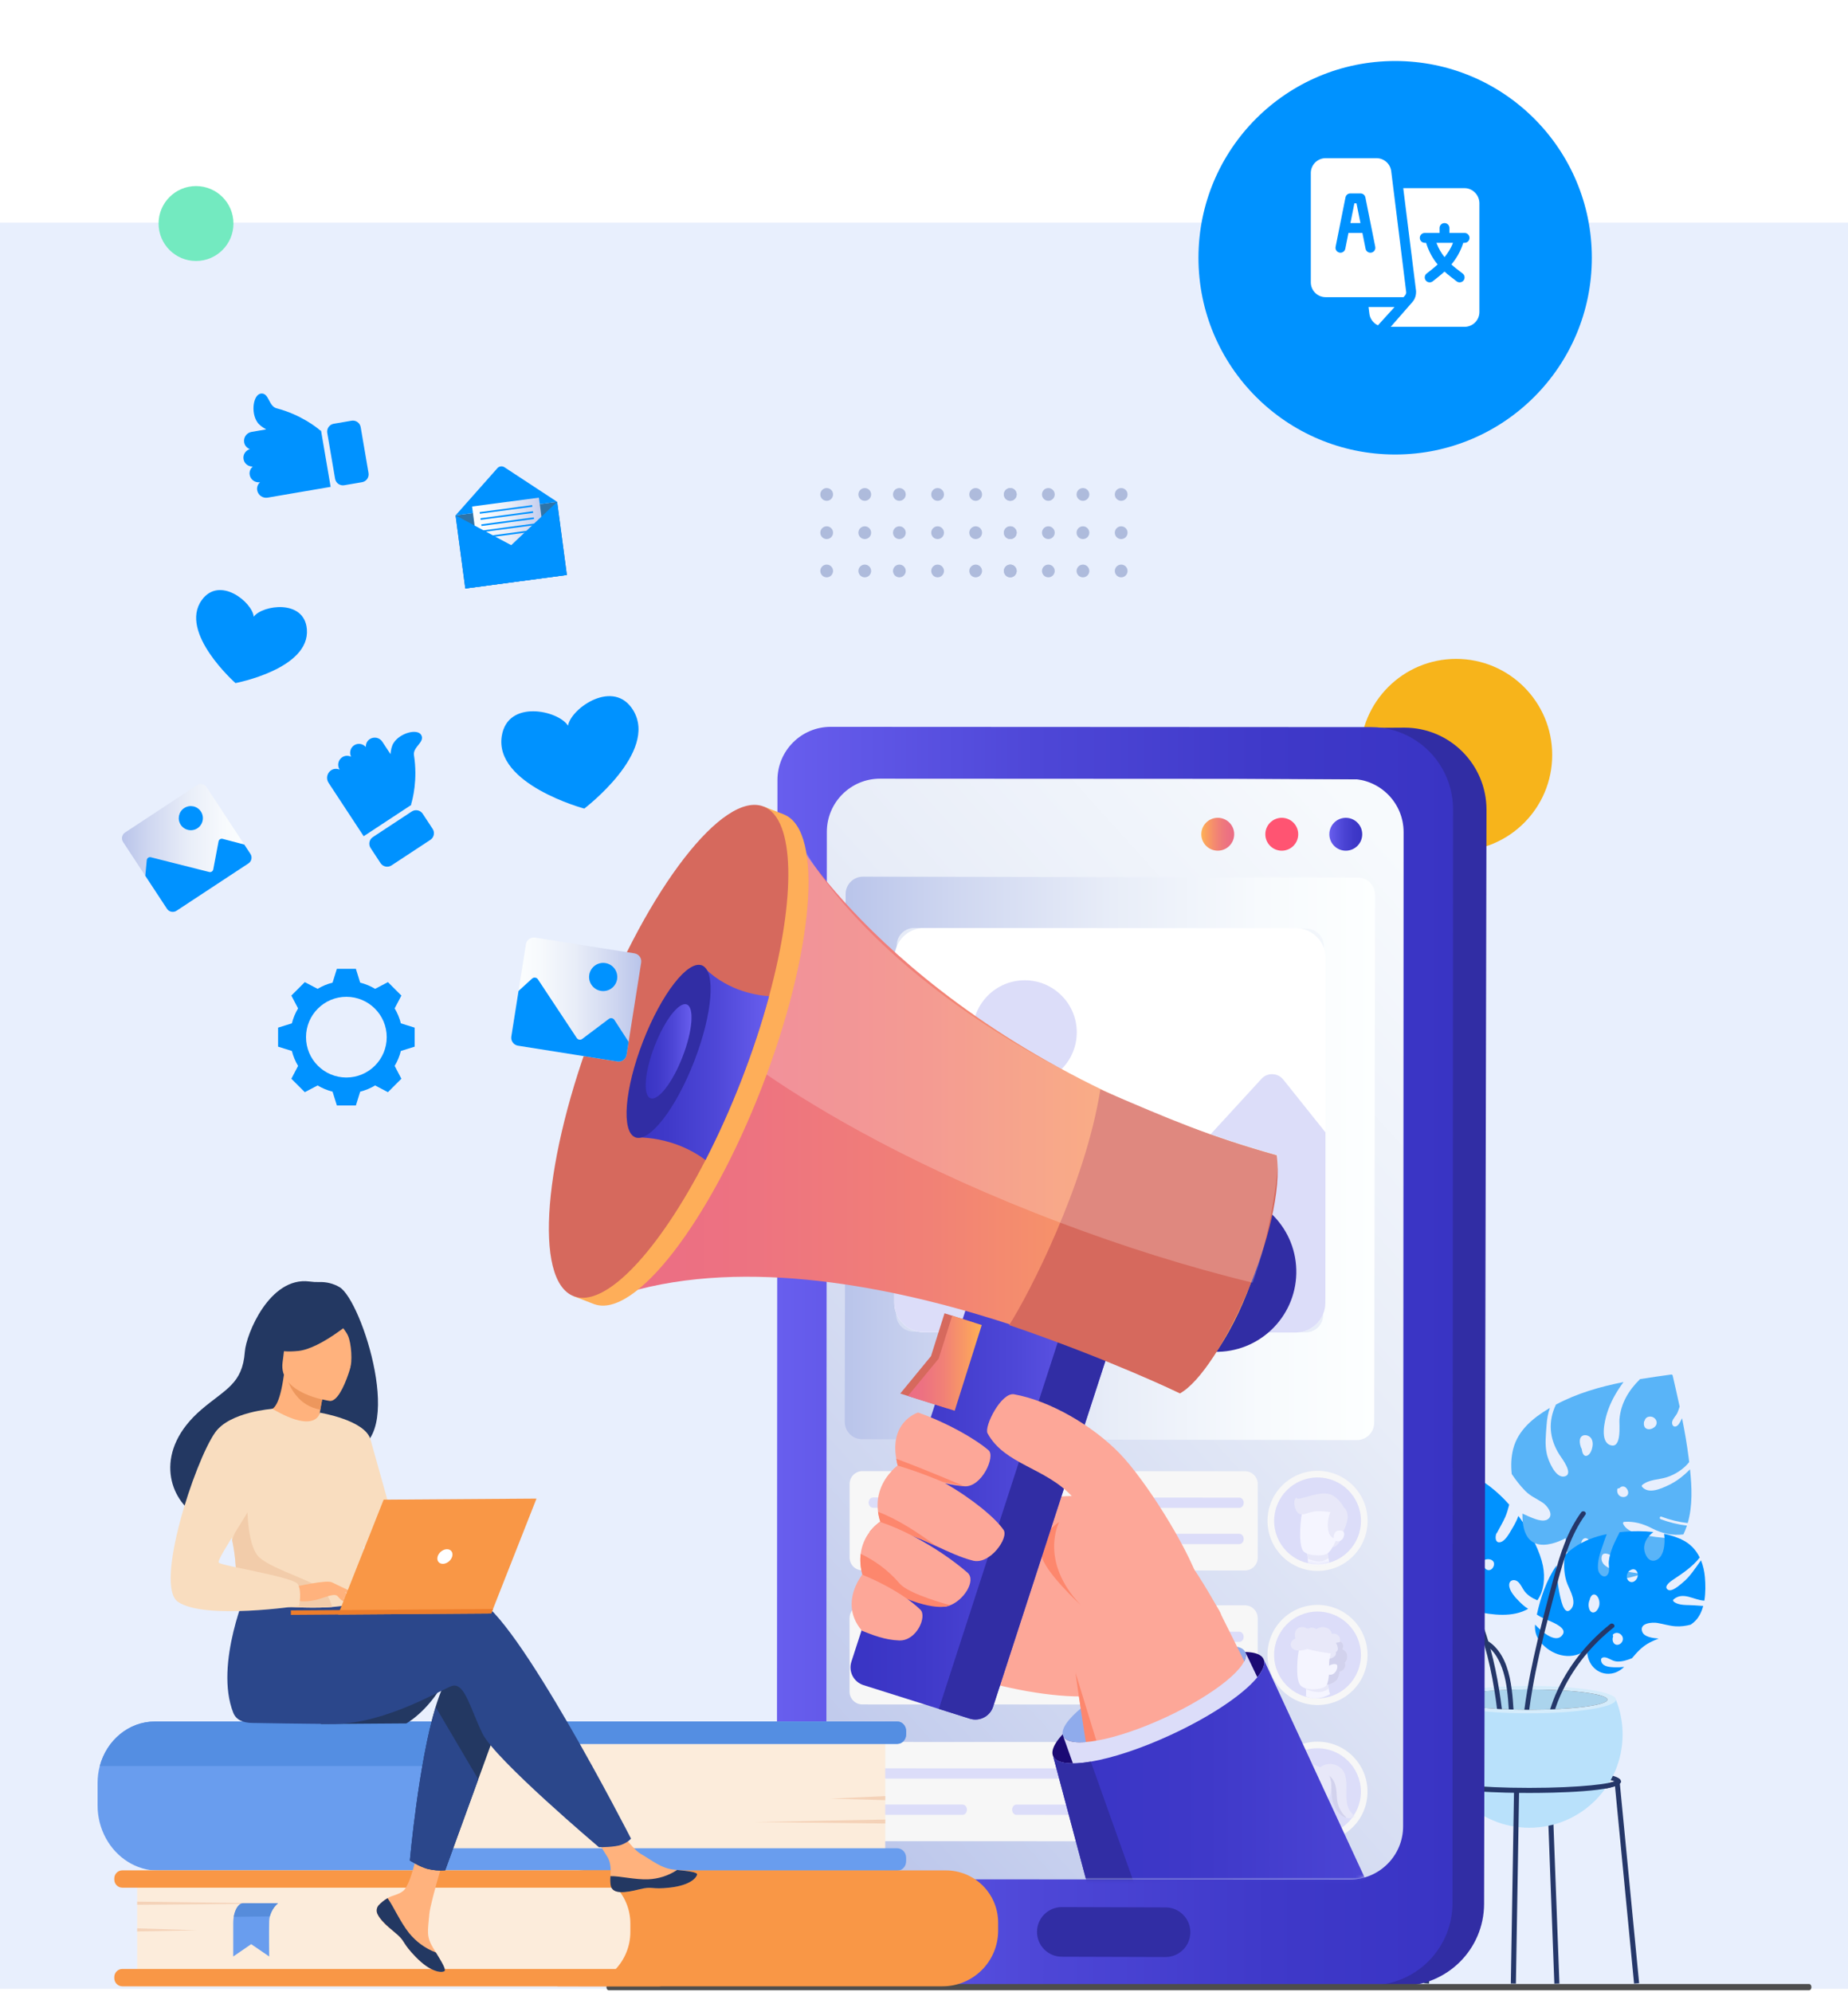 <svg width="606" height="653" viewBox="0 0 606 653" fill="none" xmlns="http://www.w3.org/2000/svg">
<rect y="73" width="606" height="579" fill="#E8EFFD"/>
<circle cx="477.5" cy="247.5" r="31.5" fill="#F7B41B"/>
<path d="M509.702 650.292L511.365 650.257L508.995 586.922L507.331 586.957L509.702 650.292Z" fill="#253769"/>
<path d="M471.414 583.967C471.414 580.438 494.433 580.164 501.487 580.164C508.541 580.164 531.559 580.439 531.559 583.967C531.559 587.497 508.541 587.77 501.487 587.77C494.433 587.77 471.414 587.497 471.414 583.967ZM501.487 581.828C485.997 581.828 475.94 582.993 473.49 583.968C475.94 584.943 485.997 586.108 501.487 586.108C516.975 586.108 527.034 584.943 529.483 583.968C527.034 582.992 516.975 581.828 501.487 581.828Z" fill="#253769"/>
<path d="M529.892 557.179C531.307 560.702 532.093 564.546 532.093 568.574C532.093 585.479 518.39 599.181 501.486 599.181C484.582 599.181 470.88 585.479 470.88 568.574C470.88 564.546 471.665 560.701 473.082 557.179H529.892Z" fill="#B9E1FB"/>
<path d="M473.083 557.176C473.083 559.66 485.799 561.674 501.487 561.674C517.176 561.674 529.893 559.66 529.893 557.176C529.893 554.691 517.176 552.678 501.487 552.678C485.799 552.678 473.083 554.691 473.083 557.176Z" fill="#D5ECFB"/>
<path d="M475.879 557.176C475.879 559.013 487.344 560.503 501.487 560.503C515.63 560.503 527.096 559.013 527.096 557.176C527.096 555.339 515.629 553.849 501.487 553.849C487.343 553.849 475.879 555.339 475.879 557.176Z" fill="#7A5F5A"/>
<path d="M475.865 567.502C475.933 565.212 479.5 565.202 479.432 567.502C479.27 572.944 479.974 578.372 483.904 582.458C485.495 584.113 482.977 586.639 481.381 584.98C476.807 580.225 475.674 573.901 475.865 567.502Z" fill="#D5ECFB"/>
<path d="M501.487 587.771C508.542 587.771 531.559 587.497 531.559 583.968H529.895C529.895 583.812 529.962 583.708 529.987 583.684C528.981 584.701 518.517 586.108 501.487 586.108C484.454 586.108 473.991 584.701 472.986 583.684C473.01 583.708 473.078 583.812 473.078 583.968H471.414C471.414 587.497 494.432 587.771 501.487 587.771Z" fill="#253769"/>
<path d="M535.847 650.261L537.508 650.147L531.152 584.406L529.491 584.519L535.847 650.261Z" fill="#253769"/>
<path d="M468.593 650.266L473.912 584.734L472.252 584.611L466.933 650.143L468.593 650.266Z" fill="#253769"/>
<path d="M497.097 650.275L498.147 586.957L496.482 586.922L495.434 650.239L497.097 650.275Z" fill="#253769"/>
<path d="M475.882 557.181C475.882 558.533 482.04 559.689 490.904 560.206C491.421 560.236 491.953 560.267 492.5 560.282C493.244 560.328 493.99 560.358 494.766 560.373C495.267 560.403 495.784 560.419 496.316 560.434C497.472 560.465 498.658 560.48 499.874 560.48C500.406 560.496 500.938 560.496 501.47 560.496H501.485C503.857 560.496 506.152 560.45 508.328 560.374C508.874 560.359 509.421 560.329 509.954 560.313C519.928 559.857 527.089 558.64 527.089 557.182C527.089 555.859 521.114 554.703 512.463 554.171C511.9 554.141 511.339 554.109 510.76 554.08C508.176 553.942 505.393 553.867 502.489 553.851H500.878C499.114 553.851 497.396 553.881 495.738 553.927C495.207 553.942 494.705 553.973 494.188 553.987C493.322 554.018 492.47 554.063 491.634 554.108C491.103 554.125 490.569 554.17 490.053 554.185C481.644 554.748 475.882 555.872 475.882 557.181Z" fill="#ABD4ED"/>
<path d="M501.113 527.404C499.989 526.749 498.97 525.785 498.178 524.983C496.892 523.681 494.871 521.559 494.896 519.568C494.916 517.93 496.618 517.563 497.753 518.53C498.761 519.391 499.193 520.699 499.984 521.722C500.954 522.972 502.526 523.972 504.138 524.619C506.346 521.476 506.708 517.149 505.967 513.367C505.11 508.998 502.227 502.773 497.916 496.96C497.374 498.497 496.55 499.983 495.926 501.016C495.112 502.365 493.808 504.931 492.255 505.479C490.608 506.062 490.275 504.539 490.523 503.3C490.523 503.236 490.535 503.172 490.568 503.105C490.568 503.105 490.569 503.103 490.57 503.1C490.598 502.989 490.631 502.88 490.669 502.777C490.707 502.671 490.776 502.604 490.854 502.557C491.755 500.813 492.799 499.142 493.588 497.345C494.176 496.005 494.539 494.634 494.907 493.254C491.131 489 486.587 485.281 481.539 483.136C482.563 485.266 483.273 487.676 483.926 489.779C484.596 491.934 486.366 496.519 484.723 498.633C484.274 499.211 483.347 499.582 482.648 499.19C481.501 498.545 481.641 496.191 481.62 495.135C481.572 492.553 481.562 490.32 480.721 487.805C479.991 485.624 478.796 483.682 477.503 481.804C474.344 481.055 471.034 480.962 467.629 481.744C468.626 482.633 469.405 483.727 469.611 485.008C469.802 486.2 469.073 488.945 467.51 489.039C465.452 489.16 465.308 484.381 465.057 482.503C463.198 483.168 461.316 484.098 459.421 485.341C456.171 487.469 453.705 490.257 451.837 493.371C451.873 493.426 451.901 493.488 451.91 493.564C452.576 498.792 459.25 500.598 463.22 502.617C464.452 503.243 469.077 505.404 468.479 507.272C468.164 508.259 466.515 508.262 465.737 508.118C463.747 507.75 461.96 506.161 460.412 504.959C456.841 502.185 453.311 499.513 450.357 496.158C447.091 503.147 446.347 511.197 446.465 517.152C446.569 517.108 446.692 517.101 446.819 517.156C449.093 518.129 451.794 518.552 454.261 518.325C455.842 518.179 457.479 517.808 459.071 518.04C460.412 518.236 462.507 519.874 461.002 521.211C459.715 522.355 456.849 522.081 455.28 521.875C452.132 521.465 449.292 520.458 446.538 519.091C446.632 520.834 446.791 522.338 446.969 523.47C447.882 529.284 451.388 534.596 456.281 537.84C457.908 538.918 459.688 539.766 461.547 540.393C465.138 537.281 467.864 533.844 469.458 529.162C470.094 527.29 471.427 522.119 474.091 522.298C475.28 522.377 476.103 523.831 476.326 524.859C476.708 526.612 475.645 528.364 474.681 529.731C473.264 531.741 471.706 533.621 470.322 535.662C468.982 537.638 467.592 539.574 466.132 541.459C469.535 541.907 473.033 541.65 476.28 540.645C481.404 539.059 486.767 533.736 483.932 528.258C489.434 529.472 496.202 530.293 501.113 527.404ZM455.915 512.858C455.835 512.881 455.763 512.882 455.685 512.892C455.539 513.072 455.267 513.159 455.049 512.953C454.975 512.883 454.907 512.805 454.84 512.726C454.297 512.389 453.955 511.668 453.791 511.041C453.754 510.902 453.785 510.786 453.849 510.696C453.773 510.356 453.727 510.014 453.723 509.687C453.713 508.888 454.088 507.983 455.043 508.151C456.119 508.34 457.171 509.449 457.284 510.528C457.382 511.458 456.865 512.569 455.915 512.858ZM489.384 514.144C488.802 514.856 487.864 514.946 487.174 514.329C486.44 513.673 486.252 512.591 486.508 511.673C486.55 511.516 486.655 511.432 486.774 511.395C486.788 511.389 486.795 511.378 486.808 511.374C487.621 511.035 488.731 511.014 489.434 511.613C490.231 512.291 489.977 513.416 489.384 514.144Z" fill="#0092FF"/>
<path d="M544.801 497.196C547.594 498.249 550.484 498.962 553.439 499.299C555.069 493.668 554.817 487.539 554.19 481.672C552.116 483.784 549.847 485.617 547.024 486.935C544.663 488.038 540.606 489.896 538.498 487.44C538.359 487.277 538.309 486.987 538.498 486.831C540.783 484.945 543.825 485.131 546.528 484.288C549.226 483.447 552.089 481.651 553.922 479.305C553.862 478.818 553.803 478.332 553.742 477.849C553.198 473.511 552.444 469.209 551.583 464.926C551.544 465.007 551.504 465.09 551.465 465.168C551.1 465.916 550.403 467.499 549.424 467.658C548.513 467.806 548.176 466.73 548.361 466.018C548.64 464.939 549.685 464.065 550.113 463.018C550.369 462.39 550.597 461.748 550.789 461.098C550.06 457.695 549.281 454.304 548.5 450.915C548.444 450.667 548.193 450.584 547.97 450.614C544.603 451.079 541.203 451.551 537.808 452.106C534.114 455.738 531.481 460.018 531.051 465.34C530.927 466.854 531.876 474.785 528.258 473.814C524.44 472.789 526.242 465.657 526.982 463.28C528.151 459.526 530.083 456.189 532.388 453.076C524.689 454.591 517.145 456.762 510.229 460.452C507.626 465.891 507.984 471.531 511.357 476.854C512.095 478.018 516.369 483.434 512.913 484.035C510.008 484.54 507.736 478.83 507.247 476.703C506.517 473.537 506.944 470.26 507.163 467.06C507.296 465.13 507.628 463.32 508.24 461.558C508.158 461.606 508.074 461.647 507.993 461.695C502.778 464.802 497.824 468.821 496.225 474.939C495.516 477.653 495.434 480.449 495.733 483.23C497.076 485.19 498.51 487.085 500.19 488.776C501.909 490.51 503.892 491.288 505.875 492.603C507.289 493.539 509.705 496.491 507.615 498.01C505.933 499.232 502.777 497.736 501.168 497.064C500.511 496.789 499.873 496.496 499.241 496.19C498.984 512.748 513.404 504.182 513.404 504.257C513.297 519.421 528.765 519.551 538.288 516.009C537.332 515.829 536.375 515.651 535.414 515.494C533.52 515.181 531.584 515.073 529.701 514.698C527.652 514.292 524.8 513.007 525.219 510.388C525.581 508.131 528.518 509.956 529.594 510.55C533.296 512.591 537.628 514.474 541.938 514.253C542.397 513.979 542.85 513.694 543.29 513.382C546.588 511.058 549.351 507.979 551.296 504.448C547.622 504.351 543.947 504.09 540.325 503.459C537.694 503.002 533.522 502.3 532.262 499.549C532.122 499.242 532.289 498.926 532.633 498.901C535.801 498.667 538.813 499.517 541.604 500.968C544.959 502.715 548.415 503.473 552.017 503.02C552.435 502.134 552.82 501.232 553.131 500.3C553.151 500.244 553.165 500.188 553.183 500.132C550.24 499.782 547.356 499.074 544.574 498.025C544.058 497.833 544.282 497.001 544.801 497.196ZM539.106 466.072C539.129 465.925 539.208 465.838 539.305 465.795C539.431 465.1 539.933 464.548 540.773 464.419C542.786 464.11 544.189 466.481 542.513 467.861C541.87 468.39 540.912 468.716 540.096 468.431C539.086 468.079 538.965 466.993 539.106 466.072ZM520.487 506.708C519.867 507.216 519.058 507.321 518.41 506.813C518.149 506.608 518.267 506.312 518.495 506.177C518.491 505.611 518.707 505.006 519.069 504.624C519.624 504.039 520.581 504.184 520.998 504.87C521.389 505.513 521.014 506.275 520.487 506.708ZM522.218 474.156C522.056 475.167 521.571 476.654 520.566 477.148C519.361 477.738 518.87 476.238 518.73 475.342C518.719 475.274 518.723 475.21 518.739 475.152C518.214 474.17 517.945 473.004 518.07 472.029C518.268 470.499 519.79 470.104 521.036 470.83C522.197 471.508 522.415 472.933 522.218 474.156ZM533.611 490.236C533.101 490.832 532.189 490.902 531.502 490.601C530.582 490.201 530.211 489.238 530.337 488.284C530.384 487.933 530.757 487.811 530.998 487.914C531.548 487.215 532.504 487.058 533.184 487.705C533.824 488.312 534.253 489.486 533.611 490.236Z" fill="#59B4F8"/>
<path d="M471.652 561.918C472.484 563.631 473.096 565.422 473.461 567.275C469.81 568.59 465.739 568.74 461.823 568.641C463.122 567.223 464.227 565.694 464.964 563.843C465.579 562.295 466.615 559.635 464.887 558.426C464.773 558.347 464.577 558.329 464.483 558.457C463.346 559.997 463.616 561.912 463.188 563.662C462.761 565.411 461.709 567.313 460.245 568.59C459.919 568.577 459.594 568.564 459.272 568.551C456.372 568.425 453.487 568.165 450.609 567.838C450.661 567.809 450.714 567.779 450.763 567.751C451.241 567.481 452.257 566.961 452.314 566.335C452.368 565.751 451.639 565.592 451.176 565.745C450.475 565.976 449.946 566.68 449.275 567.004C448.871 567.197 448.456 567.373 448.034 567.529C445.746 567.24 443.463 566.917 441.181 566.595C441.014 566.572 440.948 566.418 440.956 566.277C441.101 564.125 441.25 561.95 441.454 559.774C443.681 557.255 446.388 555.375 449.891 554.832C450.888 554.678 456.187 554.877 455.369 552.638C454.505 550.276 449.87 551.775 448.331 552.364C445.902 553.292 443.785 554.682 441.835 556.297C442.467 551.352 443.54 546.471 445.65 541.911C449.127 539.99 452.88 539.932 456.568 541.797C457.374 542.203 461.168 544.633 461.398 542.418C461.592 540.555 457.701 539.407 456.269 539.205C454.137 538.903 451.988 539.339 449.88 539.64C448.609 539.821 447.425 540.123 446.288 540.599C446.315 540.544 446.339 540.489 446.366 540.435C448.172 536.98 450.595 533.644 454.571 532.325C456.333 531.739 458.181 531.545 460.037 531.594C461.4 532.344 462.724 533.155 463.924 534.131C465.156 535.132 465.767 536.346 466.733 537.534C467.422 538.38 469.493 539.759 470.398 538.362C471.127 537.236 469.984 535.317 469.46 534.332C469.247 533.931 469.022 533.542 468.789 533.159C479.743 532.16 474.765 541.711 474.815 541.707C484.851 540.873 485.685 550.649 483.798 556.85C483.633 556.254 483.47 555.658 483.317 555.058C483.019 553.876 482.854 552.657 482.516 551.485C482.147 550.21 481.158 548.47 479.444 548.868C477.967 549.212 479.317 550.976 479.763 551.626C481.293 553.864 482.749 556.509 482.81 559.246C482.651 559.549 482.484 559.85 482.3 560.144C480.92 562.348 479.014 564.25 476.768 565.659C476.527 563.341 476.177 561.03 475.585 558.77C475.154 557.13 474.489 554.527 472.606 553.869C472.396 553.795 472.195 553.918 472.195 554.137C472.193 556.152 472.9 558.015 473.997 559.705C475.316 561.738 475.984 563.886 475.859 566.186C475.291 566.495 474.713 566.784 474.11 567.027C474.075 567.043 474.038 567.055 474.002 567.069C473.628 565.226 473.021 563.438 472.192 561.731C472.038 561.416 471.497 561.599 471.652 561.918ZM450.765 559.889C450.667 559.912 450.615 559.965 450.59 560.029C450.136 560.144 449.794 560.489 449.749 561.027C449.644 562.315 451.28 563.084 452.113 561.953C452.432 561.52 452.601 560.898 452.374 560.397C452.093 559.774 451.368 559.753 450.765 559.889ZM476.777 546.062C477.085 545.643 477.114 545.127 476.747 544.743C476.598 544.588 476.408 544.679 476.33 544.829C475.955 544.855 475.564 545.021 475.329 545.271C474.969 545.652 475.111 546.25 475.586 546.477C476.03 546.692 476.518 546.416 476.777 546.062ZM455.305 548.8C455.966 548.647 456.928 548.266 457.205 547.604C457.538 546.812 456.521 546.577 455.92 546.534C455.874 546.531 455.832 546.536 455.795 546.55C455.119 546.267 454.333 546.155 453.695 546.285C452.692 546.486 452.502 547.47 453.043 548.221C453.548 548.92 454.502 548.987 455.305 548.8ZM466.503 555.193C466.874 554.839 466.875 554.26 466.644 553.84C466.334 553.279 465.679 553.094 465.053 553.221C464.822 553.269 464.759 553.511 464.839 553.659C464.402 554.042 464.345 554.655 464.806 555.052C465.238 555.425 466.037 555.637 466.503 555.193Z" fill="url(#paint0_linear_4820_24304)"/>
<path d="M558.518 526.468C557.503 526.408 556.487 526.342 555.471 526.26C553.411 526.094 550.524 526.439 548.822 525.028C548.628 524.867 548.557 524.519 548.791 524.323C551.981 521.636 555.481 524.595 558.894 524.734C559.329 522.106 559.268 519.331 559.072 517.029C558.903 515.066 558.482 513.201 557.789 511.513C555.898 514.101 554.221 516.86 551.73 518.871C550.737 519.673 548.165 522.066 546.859 521.097C545.425 520.036 547.93 518.334 548.701 517.82C551.861 515.718 554.954 513.669 557.379 510.593C556.155 508.099 554.274 506.065 551.651 504.794C549.804 503.9 547.795 503.258 545.711 502.811C546.172 506.018 545.674 510.78 542.709 511.573C540.619 512.133 539.305 509.69 539.166 507.757C539.004 505.515 540.443 503.504 542.18 502.238C539.014 501.881 535.788 501.894 532.778 502.124C532.22 502.166 531.658 502.225 531.095 502.285C531.089 502.344 531.073 502.405 531.041 502.466C529.549 505.356 527.856 508.657 527.562 511.962C527.452 513.188 527.966 514.806 527.32 515.957C526.298 517.774 524.391 516.274 524.108 514.806C523.591 512.123 524.846 508.745 525.71 506.223C526.071 505.168 526.451 504.044 526.881 502.937C523.098 503.715 519.387 505.049 516.135 507.336C515.048 508.103 514.05 508.974 513.126 509.918C512.718 513.177 512.842 516.475 514.039 519.416C514.898 521.527 517.308 525.506 514.957 527.716C513.34 529.236 512.387 526.335 512.05 525.123C510.994 521.335 510.549 517.256 510.38 513.248C508.739 515.612 507.43 518.251 506.401 520.984C505.391 523.666 504.581 526.467 503.968 529.284C505.952 530.686 508.288 531.255 510.439 532.484C511.447 533.06 513.437 534.278 512.471 535.813C510.47 538.993 505.933 535.311 503.383 532.58C503.173 535.15 504.015 537.192 505.804 539.051C509.68 543.074 515.752 544.375 520.465 540.727C520.277 545.43 523.796 549.282 528.38 548.632C530.027 548.4 531.393 547.573 532.602 546.463C531.529 546.571 530.457 546.623 529.396 546.583C528.021 546.533 525.684 546.422 525.131 544.783C524.599 543.208 526.032 543.119 527.036 543.503C528.276 543.978 529.07 544.662 530.482 544.689C532.071 544.722 533.642 544.215 535.16 543.609C536.884 541.551 538.553 539.723 541.002 538.451C541.94 537.963 542.915 537.551 543.907 537.172C541.983 537.009 539.158 536.665 538.525 534.91C537.469 531.983 541.924 531.789 543.424 532.033C545.429 532.358 547.348 532.997 549.391 533.137C551.126 533.255 552.806 533.034 554.458 532.589C554.798 532.342 555.133 532.086 555.456 531.807C557.011 530.459 557.959 528.56 558.518 526.468ZM522.4 528.617C521.495 528.586 521.064 527.498 520.963 526.679C520.863 525.884 520.989 525.072 521.334 524.361C521.327 524.299 521.332 524.231 521.358 524.156C521.553 523.588 521.866 522.917 522.466 522.742C522.918 522.611 523.345 522.836 523.65 523.161C524.356 523.911 524.625 525.195 524.435 526.253C524.264 527.201 523.454 528.655 522.4 528.617ZM533.686 517.752C533.18 516.777 533.546 515.584 534.361 514.879C534.445 514.808 534.531 514.783 534.614 514.778C535.413 514.224 536.37 514.328 536.842 515.298C537.353 516.345 536.955 517.668 536.012 518.335C535.163 518.931 534.153 518.65 533.686 517.752ZM531.903 538.252C531.339 539.192 530.047 539.589 529.304 538.776C528.723 538.136 528.696 537.189 529.006 536.373C528.844 536.213 528.792 535.937 529.022 535.738C530.566 534.405 533.04 536.357 531.903 538.252Z" fill="#0092FF"/>
<path d="M508.326 560.372C508.873 560.357 509.42 560.327 509.952 560.311C510.516 558.67 511.124 557.042 511.854 555.447C512.05 555.021 512.249 554.594 512.462 554.169C516.369 546.096 522.116 539.118 529.156 533.537C529.946 532.899 528.822 531.789 528.032 532.413C520.871 538.098 515.002 545.229 511.019 553.484C510.927 553.682 510.835 553.88 510.76 554.078C509.785 556.116 509.011 558.229 508.326 560.372Z" fill="#253769"/>
<path d="M499.873 560.479C500.405 560.495 500.937 560.495 501.469 560.495C501.757 558.275 502.107 556.056 502.487 553.851C503.142 550.02 503.916 546.204 504.753 542.417C506.548 534.421 508.661 526.499 510.789 518.578C512.873 510.838 515.107 503.13 519.881 496.563C520.49 495.742 519.106 494.952 518.513 495.772C513.922 502.067 511.625 509.411 509.604 516.86C507.202 525.695 504.845 534.558 502.899 543.497C502.154 546.934 501.455 550.385 500.877 553.851C500.496 556.055 500.161 558.275 499.873 560.479Z" fill="#253769"/>
<path d="M480.944 524.082C483.028 528.323 484.731 532.687 486.114 537.127C486.327 537.766 486.51 538.404 486.691 539.043H486.706C488.152 543.999 489.245 549.063 490.052 554.186C490.386 556.177 490.66 558.199 490.903 560.207C491.421 560.236 491.952 560.268 492.499 560.282C492.24 558.215 491.967 556.162 491.632 554.109C490.902 549.533 489.974 545.002 488.758 540.548C488.53 539.726 488.303 538.89 488.045 538.069C486.538 533.036 484.67 528.095 482.312 523.276C481.872 522.347 480.505 523.153 480.944 524.082Z" fill="#253769"/>
<path d="M466.227 548.438C470.332 545.716 474.422 542.935 478.557 540.259C480.869 538.769 483.149 537.659 485.916 538.677C486.191 538.783 486.448 538.906 486.692 539.042C487.453 539.421 488.136 539.954 488.759 540.547C489.566 541.322 490.265 542.234 490.826 543.161C492.727 546.309 493.67 550.063 494.187 553.986C494.476 556.099 494.643 558.258 494.765 560.373C495.266 560.402 495.783 560.418 496.314 560.434C496.178 558.305 496.026 556.1 495.737 553.926C495.053 548.544 493.625 543.344 490.173 539.802C489.519 539.133 488.804 538.54 488.044 538.069C487.421 537.673 486.782 537.354 486.113 537.126C484.456 536.549 482.662 536.503 480.837 537.201C478.45 538.129 476.216 539.984 474.086 541.398C471.213 543.314 468.34 545.214 465.466 547.13C464.646 547.662 465.406 548.985 466.227 548.438Z" fill="#253769"/>
<path d="M467.052 629.796L266.428 629.308L267.259 252.467L467.883 252.954L467.052 629.796Z" fill="url(#paint1_linear_4820_24304)"/>
<path d="M460.598 238.541L349.158 239.208L349.121 255.079L400.226 255.221L444.353 255.478C459.22 255.512 471.244 267.594 471.21 282.46L470.541 589.437C470.505 604.306 458.426 616.33 443.558 616.295L348.325 616.484L348.247 649.812L459.684 650.996C474.551 651.031 486.63 639.006 486.666 624.139L487.454 265.524C487.489 250.656 475.464 238.576 460.598 238.541Z" fill="#312DA4"/>
<path d="M451.427 238.428C450.818 238.387 450.189 238.365 449.561 238.365L272.405 238.277C262.762 238.273 254.95 246.087 254.945 255.72L254.76 633.304C254.755 642.927 262.56 650.739 272.182 650.743L449.357 650.833C449.966 650.833 450.584 650.823 451.193 650.773C465.218 649.837 476.296 638.181 476.303 623.915L476.479 265.313C476.486 251.064 465.429 239.397 451.427 238.428ZM460.111 598.717C460.107 608.35 452.284 616.164 442.651 616.16L288.403 616.081C278.78 616.077 270.976 608.265 270.981 598.633L271.14 272.701C271.145 263.068 278.958 255.264 288.58 255.269L442.84 255.346C452.473 255.351 460.276 263.162 460.271 272.796L460.111 598.717Z" fill="url(#paint2_linear_4820_24304)"/>
<path d="M382.185 641.563L348.175 641.462C343.682 641.451 340.048 637.801 340.059 633.308C340.069 628.815 343.72 625.182 348.212 625.191L382.224 625.292C386.716 625.304 390.35 628.954 390.34 633.448C390.329 637.94 386.679 641.574 382.185 641.563Z" fill="#312DA4"/>
<path d="M282.8 514.801L408.236 514.841C410.555 514.842 412.435 512.962 412.436 510.644L412.443 486.506C412.444 484.188 410.566 482.307 408.247 482.306L282.811 482.267C280.492 482.267 278.612 484.146 278.611 486.464L278.603 510.601C278.603 512.921 280.48 514.8 282.8 514.801Z" fill="#F7F7F7"/>
<path d="M393.937 273.481C393.937 270.503 396.352 268.09 399.331 268.091C402.309 268.091 404.721 270.506 404.721 273.484C404.72 276.462 402.307 278.875 399.328 278.874C396.349 278.873 393.937 276.459 393.937 273.481Z" fill="url(#paint3_linear_4820_24304)"/>
<path d="M414.93 273.485C414.93 270.508 417.346 268.094 420.323 268.095C423.301 268.095 425.715 270.511 425.715 273.488C425.714 276.465 423.299 278.879 420.321 278.879C417.343 278.878 414.929 276.464 414.93 273.485Z" fill="#FF5472"/>
<path d="M435.921 273.49C435.922 270.512 438.337 268.098 441.314 268.099C444.292 268.099 446.706 270.514 446.706 273.491C446.705 276.469 444.29 278.882 441.312 278.882C438.334 278.883 435.921 276.468 435.921 273.49Z" fill="url(#paint4_linear_4820_24304)"/>
<path d="M283.009 287.392C279.861 287.387 277.305 289.934 277.301 293.082L277.01 466.102C277.005 469.25 279.553 471.806 282.7 471.81L444.924 472.097C448.072 472.102 450.628 469.555 450.633 466.408L450.846 338.391L450.864 330.485L450.924 293.388C450.929 290.241 448.382 287.685 445.235 287.68L283.009 287.392ZM433.897 431.093C433.892 434.241 431.336 436.788 428.189 436.783L299.552 436.554C296.403 436.549 293.856 433.993 293.861 430.846L294.067 309.902C294.073 306.754 296.628 304.207 299.775 304.212L428.413 304.44C431.561 304.445 434.108 307.001 434.103 310.148L434.083 321.897L434.055 338.538L433.897 431.093Z" fill="url(#paint5_linear_4820_24304)"/>
<path d="M415.646 498.577C415.642 507.64 422.987 514.99 432.051 514.993C441.113 514.996 448.463 507.65 448.466 498.588C448.469 489.525 441.123 482.174 432.061 482.172C422.998 482.168 415.649 489.513 415.646 498.577Z" fill="#F7F7F7"/>
<path d="M417.822 498.577C417.82 506.438 424.19 512.812 432.051 512.814C439.913 512.818 446.287 506.447 446.288 498.586C446.291 490.725 439.92 484.351 432.059 484.349C424.199 484.347 417.825 490.717 417.822 498.577Z" fill="#DCDDF9"/>
<mask id="mask0_4820_24304" style="mask-type:luminance" maskUnits="userSpaceOnUse" x="417" y="484" width="30" height="29">
<path d="M417.821 498.577C417.819 506.438 424.189 512.812 432.05 512.814C439.912 512.817 446.286 506.446 446.287 498.585C446.29 490.724 439.919 484.35 432.058 484.348C424.198 484.346 417.824 490.716 417.821 498.577Z" fill="white"/>
</mask>
<g mask="url(#mask0_4820_24304)">
<path d="M428.21 507.95C428.284 508.137 428.353 508.313 428.403 508.478C428.545 508.925 428.652 509.368 428.72 509.799C428.8 510.23 428.845 510.638 428.868 511.018C428.946 512.242 428.822 513.121 428.822 513.121C432.269 514.823 436.006 512.483 436.006 512.483C435.842 512 435.712 511.41 435.609 510.821C435.4 509.613 435.315 508.4 435.298 508.047C435.292 508.025 435.292 508.008 435.292 507.99C435.287 507.963 435.287 507.951 435.287 507.951L428.21 507.95Z" fill="#F5F5FF"/>
<path d="M428.21 507.95C428.284 508.137 428.353 508.313 428.403 508.478C428.601 509.039 428.691 509.47 428.72 509.799C428.8 510.23 428.845 510.638 428.868 511.018C430.506 511.738 432.355 512.028 433.698 511.739C434.566 511.558 435.224 511.133 435.609 510.822C435.4 509.614 435.315 508.401 435.298 508.049C435.292 508.026 435.292 508.009 435.292 507.991C435.287 507.964 435.287 507.952 435.287 507.952L428.21 507.95Z" fill="#E8E8F9"/>
<path d="M439.939 504.351C439.939 504.351 438.513 507.353 437.028 507.131C435.854 506.955 438.009 503.326 438.009 503.326L439.939 504.351Z" fill="#E8E8F9"/>
<path d="M438.25 504.588C438.25 504.588 436.734 508.494 435.139 509.378C433.547 510.262 428.632 510.051 427.363 508.464C425.517 506.157 426.656 496.35 427.101 495.436C427.547 494.524 435.274 491.134 437.898 494.87C440.521 498.607 438.25 504.588 438.25 504.588Z" fill="#F5F5FF"/>
<path d="M425.066 491.041C425.748 492.198 431.123 489.16 435.172 489.652C438.506 490.056 440.71 494.066 440.665 494.244C441.498 494.518 442.155 496.59 441.876 498.051C440.833 503.527 438.05 504.483 437.527 504.336C435.101 503.657 434.891 499.137 436.236 495.672C434.097 495.464 432.292 495.156 429.962 495.7C428.94 495.94 427.028 496.864 425.989 496.238C424.445 495.307 423.872 491.68 425.066 491.041Z" fill="#E8E8F9"/>
<path d="M437.986 502.169C438.519 501.623 440.407 501.481 440.689 502.384C441.14 503.829 439.766 506.106 437.684 504.975C436.925 504.563 437.523 502.643 437.986 502.169Z" fill="#F5F5FF"/>
</g>
<path d="M415.631 542.533C415.628 551.596 422.972 558.945 432.036 558.948C441.099 558.951 448.448 551.606 448.451 542.543C448.454 533.48 441.109 526.13 432.046 526.128C422.984 526.124 415.634 533.468 415.631 542.533Z" fill="#F7F7F7"/>
<path d="M417.808 542.533C417.806 550.394 424.175 556.769 432.036 556.771C439.898 556.775 446.272 550.404 446.273 542.543C446.277 534.682 439.905 528.308 432.045 528.306C424.185 528.303 417.811 534.673 417.808 542.533Z" fill="#DCDDF9"/>
<path d="M427.565 550.407C427.647 550.613 427.721 550.806 427.777 550.986C427.933 551.478 428.051 551.964 428.127 552.438C428.213 552.911 428.263 553.359 428.287 553.777C428.374 555.122 428.237 556.089 428.237 556.089C432.024 557.959 436.13 555.387 436.13 555.387C435.949 554.858 435.807 554.211 435.694 553.562C435.464 552.235 435.371 550.902 435.352 550.516C435.346 550.491 435.346 550.472 435.346 550.453C435.34 550.422 435.34 550.409 435.34 550.409L427.565 550.407Z" fill="#F5F5FF"/>
<path d="M427.565 550.407C427.647 550.613 427.721 550.806 427.777 550.986C427.995 551.603 428.095 552.076 428.127 552.438C428.213 552.911 428.263 553.359 428.287 553.777C430.088 554.568 432.119 554.887 433.595 554.569C434.548 554.371 435.272 553.903 435.695 553.561C435.465 552.234 435.372 550.901 435.353 550.515C435.347 550.49 435.347 550.471 435.347 550.452C435.341 550.421 435.341 550.408 435.341 550.408L427.565 550.407Z" fill="#E8E8F9"/>
<path d="M436.299 549.181C436.299 549.181 435.756 552.255 434.285 553.07C432.816 553.886 428.118 554.382 426.429 552.483C424.583 550.406 425.602 541.581 426.013 540.738C426.423 539.895 433.554 536.768 435.974 540.216C438.394 543.663 436.299 549.181 436.299 549.181Z" fill="#F5F5FF"/>
<path d="M424.805 537.166C424.24 535.198 424.985 533.049 427.665 533.447C428.082 533.509 428.513 533.889 428.888 533.9C429.196 533.911 429.603 533.538 430.087 533.56C430.804 533.595 431.235 533.732 431.62 534.102C433.339 532.784 436.406 533.384 436.714 535.638C437.508 535.42 438.37 535.583 438.959 536.258C439.453 536.822 439.526 537.444 439.363 538.045C439.939 538.229 440.368 538.737 440.448 539.388C440.501 539.818 440.399 540.249 440.23 540.658C441.09 541.082 441.736 541.736 441.796 542.821C441.838 543.608 441.598 544.531 441.007 545.049C441.198 545.589 441.298 546.205 440.773 547.042C440.455 547.548 439.746 548.093 439.207 548.022C439.323 548.671 439.038 549.522 438.542 550.452C437.979 551.508 435.698 552.457 435.155 552.217C436.326 549.397 435.595 544.606 436.35 542.037C433.644 541.681 431.403 541.291 428.745 540.59C427.03 541.111 425.076 541.404 424.048 540.566C422.519 539.322 423.416 537.673 424.805 537.166Z" fill="#E8E8F9"/>
<path d="M438.028 541.557C439.161 541.191 438.694 539.616 438.078 538.551C438.612 538.513 439.161 538.413 439.6 538.161C440.05 538.395 440.38 538.833 440.448 539.389C440.501 539.819 440.399 540.25 440.23 540.659C441.089 541.083 441.736 541.737 441.795 542.822C441.838 543.61 441.598 544.532 441.007 545.051C441.197 545.59 441.297 546.206 440.773 547.043C440.455 547.549 439.745 548.094 439.206 548.023C439.323 548.672 439.037 549.523 438.541 550.453C437.978 551.509 435.698 552.458 435.154 552.218C436.3 549.181 435.535 546.689 435.986 543.771C437.148 543.579 438.431 542.703 438.028 541.557Z" fill="#D2D2ED"/>
<path d="M435.642 546.2C436.133 545.696 438.217 545.098 438.478 545.93C438.894 547.264 437.284 549.833 435.363 548.79C434.662 548.409 435.214 546.638 435.642 546.2Z" fill="#F5F5FF"/>
<path d="M415.617 587.357C415.615 596.419 422.96 603.769 432.023 603.772C441.086 603.775 448.436 596.43 448.439 587.367C448.442 578.304 441.096 570.955 432.034 570.952C422.971 570.949 415.62 578.293 415.617 587.357Z" fill="#F7F7F7"/>
<path d="M417.794 587.357C417.792 595.218 424.162 601.593 432.023 601.594C439.884 601.597 446.259 595.226 446.26 587.365C446.263 579.504 439.892 573.131 432.031 573.127C424.171 573.127 417.797 579.497 417.794 587.357Z" fill="#DCDDF9"/>
<mask id="mask1_4820_24304" style="mask-type:luminance" maskUnits="userSpaceOnUse" x="417" y="573" width="30" height="29">
<path d="M417.794 587.357C417.792 595.218 424.162 601.593 432.023 601.594C439.884 601.597 446.259 595.226 446.26 587.365C446.263 579.504 439.892 573.131 432.031 573.127C424.171 573.127 417.797 579.497 417.794 587.357Z" fill="white"/>
</mask>
<g mask="url(#mask1_4820_24304)">
<path d="M429.207 593.798C430.162 594.106 429.207 598.809 424.019 606.725C422.69 608.754 420.722 605.93 421.398 604.676C422.074 603.423 424.931 597.986 424.931 597.986C424.931 597.986 427.424 593.224 429.207 593.798Z" fill="#F5F5FF"/>
<path d="M429.207 593.798C430.162 594.106 429.207 598.809 424.019 606.726C425.267 601.943 425.273 600.43 425.749 598.343C426.068 596.952 427.423 593.224 429.207 593.798Z" fill="#E8E8F9"/>
<path d="M424.495 597.726C424.495 597.726 424.906 598.262 425.655 598.805C426.224 599.218 426.99 599.646 427.918 599.845C428.738 598.072 429.211 596.657 429.419 595.64C429.446 595.495 429.468 595.361 429.486 595.233C429.507 595.093 429.519 594.965 429.532 594.843C429.566 594.229 429.446 593.87 429.206 593.795C429.142 593.774 429.076 593.76 429.013 593.751C428.838 593.73 428.66 593.75 428.471 593.8C428.426 593.808 428.392 593.82 428.358 593.84C426.631 594.446 424.495 597.726 424.495 597.726Z" fill="#E8E8F9"/>
<path d="M425.632 598.991C426.166 599.447 426.896 599.933 427.808 600.204C428.763 598.5 429.343 597.126 429.629 596.129C429.668 595.985 429.701 595.854 429.729 595.727C429.762 595.589 429.784 595.462 429.805 595.342C429.887 594.732 429.794 594.365 429.561 594.271C429.498 594.245 429.435 594.226 429.372 594.212C429.187 594.166 429.003 594.172 428.828 594.219C428.782 594.223 428.747 594.233 428.712 594.249C427.322 594.707 426.116 597.404 425.763 598.537C425.716 598.693 425.671 598.842 425.632 598.991Z" fill="#DCDDF9"/>
<path d="M425.226 613.828C431.002 615.293 437.408 612.61 437.408 612.61C437.408 612.61 434.963 606.851 434.539 604.416C434.301 603.068 434.197 600.944 434.222 599.07C434.244 597.573 434.342 596.233 434.517 595.581C434.75 594.711 433.907 594.094 433.183 593.734C433.027 593.659 432.876 593.596 432.744 593.542C432.452 593.426 432.245 593.367 432.245 593.367C432.245 593.367 431.598 593.336 429.619 593.359C429.092 593.365 428.623 593.68 428.223 594.182C426.588 596.222 425.918 601.415 426.039 602.512C426.187 603.88 427.562 603.835 427.562 603.835C427.494 605.827 425.226 613.828 425.226 613.828Z" fill="#E8E8F9"/>
<path d="M434.33 596.082C434.33 596.082 434.056 603.138 434.742 605.321C435.429 607.506 437.407 612.612 437.407 612.612C437.407 612.612 433.983 613.719 432.129 614.075C432.129 614.075 434.655 612.425 434.059 609.286C433.463 606.146 433.323 598.642 432.512 595.976C433.437 594.214 434.33 596.082 434.33 596.082Z" fill="#DCDDF9"/>
<path d="M441.343 605.629C440.527 606.011 440.019 606.787 439.185 605.807C436.956 603.191 435.336 600.917 434.222 599.07C433.902 598.544 433.624 598.051 433.387 597.596C433.385 597.594 433.383 597.592 433.383 597.59C432.712 596.311 432.345 595.315 432.228 594.637C432.131 594.072 432.21 593.729 432.427 593.627C432.529 593.584 432.635 593.553 432.744 593.544C432.93 593.517 433.122 593.543 433.318 593.603C435.021 594.125 437.198 597.251 437.198 597.251C437.198 597.251 440.755 602.513 441.584 603.669C441.971 604.212 442.137 605.258 441.343 605.629Z" fill="#F5F5FF"/>
<path d="M441.344 605.629C440.86 606.389 440.019 606.787 439.185 605.807C436.957 603.191 435.336 600.917 434.222 599.07C433.902 598.544 433.624 598.051 433.387 597.596C433.741 598.068 439.379 605.603 440.198 605.889C440.427 605.969 440.849 605.849 441.344 605.629Z" fill="#E8E8F9"/>
<path d="M432.228 594.637C432.387 595.557 432.757 597.466 433.974 599.468C436.966 599.143 437.641 596.965 437.641 596.965C437.641 596.965 435.023 594.122 433.318 593.602C433.123 593.541 432.929 593.516 432.745 593.542C432.636 593.551 432.528 593.581 432.427 593.624C432.21 593.729 432.133 594.071 432.228 594.637Z" fill="#E8E8F9"/>
<path d="M428.414 595.563C428.615 596.283 429.195 597.089 430.036 596.658C430.62 596.356 431.114 595.703 431.578 595.262C431.793 595.054 432.015 594.845 432.229 594.637C432.548 594.334 432.866 594.031 433.185 593.733C433.227 593.689 433.276 593.645 433.319 593.601C433.124 593.54 432.93 593.516 432.746 593.541C432.453 593.425 432.247 593.366 432.247 593.366C432.247 593.366 431.6 593.336 429.621 593.358C429.094 593.364 428.625 593.679 428.225 594.181C428.198 594.659 428.31 595.189 428.414 595.563Z" fill="#DCDDF9"/>
<path d="M428.848 590.004C429.054 591.398 429.205 592.844 429.156 593.739C429.872 595.454 432.494 593.507 432.494 593.507C432.426 593.144 432.376 592.699 432.339 592.256C432.264 591.345 432.248 590.434 432.246 590.17C432.243 590.153 432.244 590.14 432.244 590.127C432.242 590.106 432.242 590.098 432.242 590.098L428.848 590.004Z" fill="#F5F5FF"/>
<path d="M428.881 590.558C428.912 590.699 428.943 590.833 428.963 590.957C429.046 591.381 429.081 591.705 429.087 591.952C429.117 592.276 429.141 592.782 429.17 593.122C429.941 593.684 431.798 592.144 432.298 591.247C432.252 590.32 432.279 589.298 432.279 589.298L428.881 590.558Z" fill="#DCDDF9"/>
<path d="M429.199 593.735C429.752 594.806 431.837 593.856 432.461 593.423C432.767 593.212 433.037 593.524 432.733 593.736C431.734 594.43 429.302 595.356 428.885 593.797C428.839 593.63 429.076 593.498 429.199 593.735Z" fill="#E8E8F9"/>
<path d="M433.993 580.889C434.585 581.137 435.045 581.457 435.394 581.848C437.025 583.625 436.427 586.681 436.717 589.075C437.057 591.88 438.721 595.101 441.406 595.898C442.258 596.154 443.217 596.168 444.266 595.842C444.509 595.764 444.546 595.457 444.333 595.312C439.585 592.092 442.696 585.858 440.915 581.406C439.807 578.628 436.414 577.513 433.791 578.814C433.618 578.898 432.508 579.517 432.588 579.646C431.815 580.153 432.904 580.44 433.993 580.889Z" fill="#E8E8F9"/>
<path d="M435.395 581.847C437.026 583.624 436.427 586.68 436.718 589.075C437.058 591.879 438.722 595.1 441.406 595.898C441.425 595.817 441.402 595.724 441.328 595.654C440.091 594.454 439.162 593.002 438.719 591.328C438.328 589.834 438.382 588.287 438.198 586.766C437.962 584.776 437.206 582.771 435.395 581.847Z" fill="#D2D2ED"/>
<path d="M425.454 581C425.454 581 424.415 584.288 424.46 586.442C424.505 588.596 425.644 591.005 428.136 591.12C428.985 591.159 431.098 586.429 431.098 586.429L425.454 581Z" fill="#E8E8F9"/>
<path d="M433.139 583.914C433.139 583.914 433.267 588.818 432.243 590.578C431.218 592.338 428.674 592.622 427.978 592.494C426.132 592.155 425.043 588.765 425.116 585.523C425.208 581.491 428.958 579.697 433.139 583.914Z" fill="#F5F5FF"/>
<path d="M435.865 581.982C435.865 581.978 435.86 581.978 435.86 581.972C435.326 580.948 434.642 580.297 433.916 579.891C431.745 578.685 430.584 578.337 429.386 578.285C422.745 578.001 422.351 582.573 425.689 583.011C428.345 583.36 432.772 583.615 432.772 583.615C432.325 585.446 432.839 587.584 432.839 587.584C432.896 587.536 432.962 587.496 433.033 587.463C433.128 588.447 432.319 589.93 432.123 590.772C433.198 591.574 435.74 590.786 436.342 587.936C436.63 586.583 436.775 583.941 435.865 581.982Z" fill="#E8E8F9"/>
<path d="M432.176 587.228C432.542 586.836 433.849 585.943 434.119 586.8C434.46 587.875 433.034 590.429 432.1 589.066C431.711 588.497 431.86 587.568 432.176 587.228Z" fill="#F5F5FF"/>
</g>
<path d="M359.115 494.305L406.411 494.321C407.201 494.321 407.844 493.565 407.844 492.637C407.844 491.709 407.202 490.953 406.412 490.953L359.116 490.938C358.324 490.938 357.682 491.693 357.681 492.621C357.681 493.549 358.323 494.304 359.115 494.305Z" fill="#DCDDF9"/>
<path d="M333.359 506.172L406.406 506.195C407.195 506.195 407.839 505.438 407.839 504.51C407.84 503.582 407.196 502.825 406.407 502.825L333.359 502.801C332.569 502.801 331.925 503.558 331.925 504.486C331.924 505.413 332.568 506.172 333.359 506.172Z" fill="#DCDDF9"/>
<path d="M286.269 494.282L352.23 494.303C353.02 494.304 353.663 493.548 353.664 492.621C353.664 491.693 353.021 490.936 352.231 490.936L286.27 490.915C285.482 490.915 284.837 491.671 284.836 492.598C284.836 493.525 285.481 494.282 286.269 494.282Z" fill="#DCDDF9"/>
<path d="M286.265 506.157L315.673 506.167C316.464 506.167 317.108 505.41 317.108 504.482C317.108 503.554 316.465 502.797 315.675 502.797L286.266 502.788C285.478 502.788 284.833 503.544 284.832 504.472C284.832 505.4 285.477 506.157 286.265 506.157Z" fill="#DCDDF9"/>
<path d="M282.784 558.756L408.221 558.796C410.539 558.797 412.42 556.917 412.421 554.599L412.428 530.462C412.429 528.144 410.55 526.263 408.231 526.262L282.795 526.222C280.476 526.222 278.596 528.101 278.595 530.42L278.587 554.557C278.587 556.876 280.466 558.756 282.784 558.756Z" fill="#F7F7F7"/>
<path d="M359.1 538.262L406.397 538.277C407.186 538.277 407.829 537.521 407.829 536.594C407.829 535.666 407.187 534.909 406.398 534.909L359.101 534.894C358.31 534.894 357.667 535.65 357.666 536.577C357.666 537.504 358.308 538.26 359.1 538.262Z" fill="#DCDDF9"/>
<path d="M333.345 550.128L406.393 550.152C407.182 550.152 407.825 549.395 407.825 548.467C407.827 547.539 407.183 546.782 406.394 546.782L333.346 546.759C332.556 546.759 331.911 547.516 331.911 548.444C331.91 549.37 332.554 550.128 333.345 550.128Z" fill="#DCDDF9"/>
<path d="M286.254 538.237L352.215 538.259C353.004 538.26 353.648 537.503 353.649 536.576C353.649 535.649 353.005 534.892 352.216 534.892L286.254 534.871C285.466 534.871 284.82 535.626 284.82 536.554C284.82 537.481 285.465 538.237 286.254 538.237Z" fill="#DCDDF9"/>
<path d="M286.249 550.113L315.657 550.122C316.449 550.123 317.092 549.366 317.092 548.438C317.092 547.51 316.45 546.753 315.659 546.753L286.25 546.743C285.462 546.743 284.818 547.5 284.817 548.428C284.817 549.356 285.461 550.113 286.249 550.113Z" fill="#DCDDF9"/>
<path d="M282.771 603.582L408.208 603.622C410.526 603.623 412.407 601.743 412.407 599.425L412.415 575.287C412.416 572.969 410.537 571.088 408.218 571.087L282.782 571.049C280.463 571.048 278.583 572.926 278.582 575.245L278.574 599.382C278.572 601.701 280.452 603.581 282.771 603.582Z" fill="#F7F7F7"/>
<path d="M359.086 583.086L406.382 583.101C407.171 583.101 407.815 582.345 407.815 581.417C407.815 580.49 407.173 579.733 406.383 579.733L359.087 579.718C358.295 579.718 357.652 580.473 357.652 581.401C357.652 582.329 358.294 583.085 359.086 583.086Z" fill="#DCDDF9"/>
<path d="M333.33 594.952L406.378 594.974C407.168 594.975 407.811 594.218 407.811 593.29C407.811 592.362 407.169 591.604 406.379 591.604L333.331 591.582C332.541 591.582 331.897 592.339 331.896 593.266C331.896 594.194 332.54 594.952 333.33 594.952Z" fill="#DCDDF9"/>
<path d="M286.241 583.062L352.203 583.083C352.992 583.085 353.635 582.328 353.635 581.401C353.636 580.473 352.993 579.717 352.204 579.717L286.242 579.695C285.455 579.695 284.809 580.451 284.809 581.379C284.808 582.304 285.452 583.062 286.241 583.062Z" fill="#DCDDF9"/>
<path d="M286.237 594.938L315.645 594.947C316.436 594.948 317.079 594.19 317.08 593.263C317.08 592.335 316.437 591.578 315.646 591.577L286.238 591.568C285.449 591.568 284.804 592.325 284.804 593.253C284.804 594.18 285.449 594.938 286.237 594.938Z" fill="#DCDDF9"/>
<path d="M434.686 314.075L434.612 427.105C434.608 432.464 430.231 436.837 424.872 436.833L302.976 436.753C297.615 436.749 293.244 432.371 293.247 427.012L293.321 313.981C293.325 308.584 297.702 304.212 303.061 304.215L424.959 304.295C430.318 304.299 434.689 308.677 434.686 314.075Z" fill="white"/>
<path d="M434.648 371.22L434.612 427.105C434.608 432.464 430.231 436.837 424.872 436.833L302.976 436.753C297.615 436.749 293.244 432.371 293.247 427.013L293.258 411.207L314.475 387.615C316.289 385.605 319.404 385.531 321.294 387.502L349.296 416.488C351.146 418.418 354.259 418.382 356.073 416.413L413.695 353.631C415.627 351.544 418.977 351.664 420.787 353.873L434.648 371.22Z" fill="#DCDDF9"/>
<path d="M353.099 338.439C353.106 329.011 345.468 321.363 336.039 321.357C326.609 321.351 318.96 328.989 318.955 338.416C318.95 347.845 326.588 355.495 336.016 355.502C345.445 355.507 353.093 347.867 353.099 338.439Z" fill="#DCDDF9"/>
<mask id="mask2_4820_24304" style="mask-type:luminance" maskUnits="userSpaceOnUse" x="169" y="255" width="292" height="362">
<path d="M442.872 255.349L288.617 255.268C279.954 255.268 272.781 261.595 271.422 269.884L254.947 255.718L222.719 268.089L178.589 333.414L169.424 419.368L192.506 432.877L226.764 428.022L271.096 431.909L271.019 598.635C271.009 608.258 278.808 616.08 288.433 616.08L442.687 616.161C452.322 616.161 460.143 608.35 460.143 598.716L460.306 272.793C460.307 263.16 452.506 255.349 442.872 255.349Z" fill="white"/>
</mask>
<g mask="url(#mask2_4820_24304)">
<path d="M375.731 550.915C356.682 559.718 343.082 570.841 345.356 575.76C347.629 580.679 364.914 577.529 383.963 568.727C403.012 559.923 416.613 548.801 414.339 543.882C412.066 538.963 394.781 542.112 375.731 550.915Z" fill="#1B0A74"/>
<path d="M374.938 547.662C358.452 555.28 346.684 564.906 348.65 569.162C350.618 573.419 365.576 570.694 382.061 563.075C398.546 555.457 410.314 545.831 408.348 541.575C406.381 537.318 391.423 540.044 374.938 547.662Z" fill="#8FABEC"/>
<path d="M326.415 496.214C311.549 508.039 313.725 532.14 319.406 541.764C324.06 549.638 339.44 551.296 343.386 552.686C348.688 562.866 408.511 543.058 399.785 527.929C390.642 512.075 382.476 498.457 364.457 491.375C359.737 489.521 334.535 489.758 326.415 496.214Z" fill="#FDA798"/>
<path d="M365.561 508.698C363.574 508.324 361.526 507.938 359.497 507.562C360.919 509.799 359.205 512.669 356.091 512.862C355.804 512.878 355.49 512.899 355.186 512.905C337.819 513.775 316.98 510.45 305.12 497.084C303.245 494.966 301.273 492.472 299.274 489.791L309.12 471.735C310.223 473.26 311.358 474.847 312.581 476.502C319.624 485.973 326.691 491.418 338.426 495.043C347.913 497.982 357.818 499.878 367.556 501.728C372.673 502.711 370.645 509.664 365.561 508.698Z" fill="#FDA798"/>
<path d="M347.642 529.424C345.654 529.049 343.607 528.664 341.578 528.288C342.28 529.403 342.21 530.676 341.574 531.683C340.947 532.716 339.737 533.475 338.156 533.579C320.632 534.62 299.247 531.427 287.202 517.81C286.552 517.069 285.904 516.328 285.23 515.553L294.985 497.662C301.921 506.858 308.959 512.2 320.526 515.778C326.572 517.657 332.795 519.093 339.03 520.387C342.567 521.113 346.107 521.796 349.629 522.469C354.752 523.437 352.724 530.389 347.642 529.424Z" fill="#FDA798"/>
<path d="M367.893 554.004C352.683 560.734 309.979 550.408 295.108 539.292C289.671 535.232 284.698 530.199 280.062 525.027L288.715 509.157C291.609 511.852 294.383 514.805 297.445 517.505C306.474 525.503 314.59 529.497 326.779 530.792C331.674 531.313 336.621 531.58 341.574 531.681C346.56 531.799 351.533 531.782 356.475 531.746C361.643 531.728 361.317 538.985 356.181 539.023C354.181 539.028 352.128 539.047 350.076 539.068C351.966 541.002 370.698 552.763 367.893 554.004Z" fill="#FDA798"/>
<path d="M350.258 516.15C348.27 515.775 346.223 515.389 344.193 515.014C345.616 517.251 343.902 520.121 340.771 520.304C340.197 520.335 339.621 520.365 339.028 520.386C322.286 521.098 302.499 517.855 290.72 505.479L300.358 487.802C306.471 494.96 313.094 499.366 323.132 502.476C332.62 505.414 342.515 507.329 352.253 509.177C354.567 509.623 355.42 511.29 355.186 512.904C354.907 514.837 353.041 516.68 350.258 516.15Z" fill="#FDA798"/>
<path d="M325.976 497.887C325.976 497.887 306.374 515.676 318.296 540.589C318.241 519.53 325.976 497.887 325.976 497.887Z" fill="#FD876D"/>
<path d="M347.313 498.981C347.313 498.981 340.582 511.716 354.436 526.215C354.436 526.215 342.294 515.11 341.478 509.707C340.47 503.037 347.313 498.981 347.313 498.981Z" fill="#FD876D"/>
<path d="M283.156 552.427L318.032 563.428C321.241 564.44 324.664 562.66 325.678 559.449L366.423 434.038L319.923 419.369L279.177 544.78C278.165 547.989 279.946 551.413 283.156 552.427Z" fill="url(#paint6_linear_4820_24304)"/>
<path d="M295.21 456.84L310.549 461.679L319.412 433.586L309.724 430.529L305.293 444.576L295.21 456.84Z" fill="#D6695D"/>
<path d="M297.732 457.638L313.07 462.475L321.934 434.384L312.246 431.326L307.814 445.373L297.732 457.638Z" fill="url(#paint7_linear_4820_24304)"/>
<path d="M307.859 560.22L318.031 563.427C321.24 564.439 324.664 562.659 325.677 559.448L366.422 434.038L350.439 428.996L307.859 560.22Z" fill="#312DA4"/>
<path d="M372.612 416.332C372.936 401.845 384.945 390.36 399.434 390.684C413.924 391.008 425.407 403.018 425.083 417.506C424.759 431.997 412.749 443.48 398.26 443.155C383.771 442.831 372.288 430.824 372.612 416.332Z" fill="#312DA4"/>
<path d="M263.183 278.373C263.183 278.373 306.078 347.277 418.667 378.754C418.667 378.754 416.999 430.538 386.947 456.791C386.947 456.791 269.78 396.195 194.905 427.542L263.183 278.373Z" fill="url(#paint8_linear_4820_24304)"/>
<path d="M418.049 386.29C417.951 387.058 417.851 387.911 417.75 388.782C417.872 387.889 417.972 387.058 418.049 386.29Z" fill="#7C71EA"/>
<path d="M370.845 361.721C374.245 363.219 377.729 364.658 381.255 366.057C377.729 364.659 374.246 363.2 370.845 361.721Z" fill="#7C71EA"/>
<path d="M360.826 357.189C364.104 358.745 367.444 360.243 370.845 361.722C367.445 360.222 364.105 358.705 360.826 357.168V357.189Z" fill="#7C71EA"/>
<path d="M330.934 434.391C363.626 445.528 386.948 456.778 386.948 456.778C400.173 449.461 421.883 401.715 418.668 378.753C396.735 372.569 383.87 367.095 360.826 357.168C355.861 388.532 337.398 424.274 330.934 434.391Z" fill="#D6695D"/>
<path d="M201.965 337.952C216.168 301.348 235.444 273.323 249.168 267.545L250.389 264.396L257.182 267.032L257.177 267.045C270.193 272.436 266.918 312.365 249.792 356.508C232.663 400.653 208.152 432.341 194.905 427.541L194.9 427.556L188.108 424.921L189.33 421.771C183.095 408.248 187.764 374.555 201.965 337.952Z" fill="#FEAE59"/>
<path d="M195.345 335.374C178.142 379.713 174.903 419.795 188.106 424.919C198.504 428.953 215.984 410.13 231.353 380.289C235.506 372.224 239.513 363.362 243.171 353.93C246.816 344.535 249.829 335.308 252.187 326.591C260.99 294.181 260.784 268.431 250.385 264.396C237.185 259.273 212.543 291.051 195.345 335.374Z" fill="#D6695D"/>
<path d="M208.313 372.831C219.541 372.874 227.337 377.27 231.351 380.289C235.504 372.223 239.511 363.361 243.169 353.929C246.815 344.534 249.827 335.308 252.185 326.59C246.892 326.193 237.561 324.294 230.175 316.482C216.348 322.581 200.797 359.739 208.313 372.831Z" fill="url(#paint9_linear_4820_24304)"/>
<path d="M210.853 341.402C204.816 356.962 203.681 371.035 208.317 372.833C212.953 374.632 221.605 363.475 227.642 347.915C233.68 332.356 234.816 318.282 230.18 316.483C225.543 314.686 216.892 325.841 210.853 341.402Z" fill="#312DA4"/>
<path d="M214.67 342.882C211.379 351.366 210.759 359.04 213.287 360.022C215.814 361.003 220.534 354.92 223.825 346.434C227.117 337.951 227.738 330.277 225.208 329.295C222.68 328.314 217.963 334.396 214.67 342.882Z" fill="url(#paint10_linear_4820_24304)"/>
<path opacity="0.21" d="M419.239 378.685C419.239 378.685 419.151 381.526 418.618 386.232C418.54 386.997 418.436 387.829 418.318 388.718C418.246 389.146 418.2 389.606 418.121 390.079C418.074 390.538 418.008 391.01 417.93 391.495C417.809 392.265 417.691 393.055 417.554 393.882C416.747 398.844 415.561 404.691 413.813 410.936C413.528 411.983 413.222 413.033 412.894 414.085C412.736 414.61 412.566 415.125 412.388 415.675C412.239 416.2 412.06 416.726 411.87 417.267C411.692 417.816 411.523 418.342 411.323 418.883C411.154 419.41 410.954 419.95 410.765 420.5C388.746 415.143 367.64 408.355 347.956 400.925C300.538 383.046 268.871 364.208 251.394 352.258C262.445 322.427 267.048 295 264.424 279.53C268.568 286.77 292.892 324.906 361.39 357.13C364.673 358.683 368.015 360.186 371.408 361.662C374.815 363.158 378.301 364.592 381.827 366C384.178 366.942 386.559 367.869 388.973 368.784C391.294 369.642 393.626 370.511 395.987 371.333C396.188 371.398 396.412 371.47 396.615 371.546C398.572 372.249 400.527 372.922 402.521 373.557C403.307 373.838 404.101 374.076 404.886 374.336C407.04 375.062 409.221 375.73 411.423 376.397C414.006 377.183 416.608 377.946 419.239 378.685Z" fill="white"/>
<path d="M323.836 469.86C322.646 467.676 328.335 456.329 332.547 457.086C344.443 459.226 358.273 467.386 367.039 476.348C375.534 485.033 389.301 507.007 393.052 518.272C393.991 521.09 382.22 514.279 379.883 514.392C379.168 515.672 377.874 516.584 376.294 516.353C361.242 514.125 360.644 500.384 351.756 490.75C342.808 481.047 329.451 480.177 323.836 469.86Z" fill="#FDA798"/>
<path d="M479.734 815.038C472.013 819.556 432.086 830.116 416.348 799.101C377.391 722.321 352.67 548.324 352.67 548.324L399.639 527.763C399.639 527.763 501.81 731.548 506.812 759.828C511.823 788.144 498.817 803.876 479.734 815.038Z" fill="#FDA798"/>
<path d="M455.828 820.45C455.828 820.45 431.137 791.936 414.099 742.794C397.06 693.652 352.669 548.323 352.669 548.323C352.669 548.323 380.901 755.555 422.407 807.886C427.913 814.831 439.485 822.944 455.828 820.45Z" fill="#FD876D"/>
<path d="M316.253 487.246C314.188 487.094 312.068 486.717 309.938 486.258C304.075 484.939 298.053 482.83 292.35 482.301C293.489 481.083 294.397 480.463 294.397 480.463C294.306 480.125 294.226 479.809 294.151 479.478C294.052 479.055 293.977 478.621 293.907 478.229C291.845 466.464 300.122 463.376 301.057 463.051C310.633 466.433 319.612 471.568 324.155 475.411C326.548 477.431 321.886 487.645 316.253 487.246Z" fill="#FDA798"/>
<path d="M319.058 511.619C315.098 510.612 311.107 508.744 307.109 506.892C304.556 505.701 301.996 504.528 299.441 503.601C294.881 501.896 290.326 500.962 285.833 502.116C285.585 502.181 285.336 502.248 285.088 502.313C286.633 500.26 288.239 499.142 288.59 498.914C288.646 498.874 288.67 498.863 288.67 498.863C288.3 497.73 288.07 496.648 287.929 495.603C287.082 489.165 290.147 484.645 292.349 482.3C293.488 481.082 294.396 480.462 294.396 480.462C294.305 480.124 294.225 479.808 294.15 479.477C299.053 480.767 304.237 483.057 309.107 485.792L309.142 485.806C309.41 485.95 309.678 486.093 309.938 486.255C318.79 491.3 326.433 497.638 329.091 501.54C330.871 504.153 324.625 513.026 319.058 511.619Z" fill="#FDA798"/>
<path d="M307.109 506.893C304.556 505.702 301.996 504.529 299.441 503.601C294.881 501.897 290.326 500.963 285.833 502.117C285.585 502.182 285.336 502.249 285.088 502.314C286.633 500.261 288.239 499.143 288.59 498.915C288.646 498.875 288.67 498.864 288.67 498.864C288.3 497.73 288.07 496.649 287.929 495.604C294.436 498.081 300.987 502.378 307.109 506.893Z" fill="#FD876D"/>
<path d="M316.253 487.245L309.141 485.808L309.107 485.794C309.107 485.794 301.719 482.611 294.396 480.464C294.305 480.126 294.225 479.81 294.151 479.479C294.052 479.055 293.977 478.622 293.906 478.229C303.557 481.784 316.253 487.245 316.253 487.245Z" fill="#FD876D"/>
<path d="M311.061 526.43C310.757 526.535 310.327 526.652 309.715 526.717C309.277 526.75 308.853 526.747 308.416 526.679C301.95 525.715 295.218 522.562 288.677 520.799C288.234 520.689 287.799 520.561 287.348 520.467C284.667 519.813 281.917 516.988 282.476 516.537C282.699 516.381 282.816 516.285 282.816 516.285C282.106 513.683 281.989 511.372 282.249 509.389C282.614 506.354 283.826 504.011 285.088 502.314C286.633 500.261 288.239 499.143 288.591 498.915C292.265 500.135 295.928 501.755 299.442 503.602C306.402 507.206 312.756 511.648 317.242 515.53C320.272 518.158 315.894 524.921 311.061 526.43Z" fill="#FDA798"/>
<path d="M311.548 526.214C311.548 526.214 311.406 526.32 311.06 526.43C310.756 526.535 310.326 526.652 309.714 526.717C307.91 526.93 304.581 526.754 299.012 524.78C293.73 522.898 290.507 521.61 288.676 520.8C287.476 520.295 286.863 519.997 286.682 519.887C286.63 519.866 286.613 519.86 286.613 519.86C286.613 519.86 286.595 519.853 286.584 519.83C286.567 519.822 286.539 519.791 286.499 519.735C286.124 519.347 284.801 518.006 282.816 516.286C282.106 513.684 281.989 511.373 282.249 509.39C286.694 511.495 291.123 514.586 295.029 519.132C298.068 522.675 311.548 526.214 311.548 526.214Z" fill="#FD876D"/>
<path d="M294.846 537.782C290.138 537.602 286.291 536.041 282.674 534.621L282.656 534.599C278.016 529.186 279.017 523.603 280.573 519.964C281.371 518.137 282.302 516.801 282.729 516.222C284.344 516.882 285.917 517.575 287.429 518.299C287.481 518.343 287.517 518.366 287.535 518.368C287.573 518.372 287.609 518.395 287.645 518.4C287.914 518.544 288.166 518.669 288.436 518.794C294.042 521.582 298.84 524.791 301.812 527.695C304.069 529.893 300.575 538 294.846 537.782Z" fill="#FDA798"/>
<path d="M382.062 563.076C398.547 555.457 410.315 545.832 408.349 541.576L454.542 638.121L381.7 661.966L348.652 569.163C350.619 573.419 365.577 570.694 382.062 563.076Z" fill="#DCDDF9"/>
<path d="M345.36 575.766L409.278 815.061L440.481 809.879L491.495 801.398L530.527 794.91L414.343 543.883C414.357 543.929 414.378 543.983 414.402 544.036C414.883 545.274 414.41 546.885 413.135 548.75C409.288 554.35 398.133 562.183 383.96 568.724C374.126 573.274 364.771 576.311 357.702 577.509C351.174 578.615 346.606 578.163 345.419 575.872C345.396 575.836 345.373 575.797 345.36 575.766Z" fill="url(#paint11_linear_4820_24304)"/>
<path d="M345.36 575.766L409.278 815.061L440.481 809.879L357.702 577.509C351.174 578.615 346.606 578.163 345.419 575.872C345.396 575.836 345.373 575.797 345.36 575.766Z" fill="#312DA4"/>
</g>
<path d="M40.373 276.043L54.761 297.921C55.444 298.959 56.848 299.248 57.885 298.567L81.478 283.049C82.515 282.367 82.805 280.964 82.123 279.926L67.735 258.048C67.048 257.003 65.645 256.713 64.607 257.395L41.013 272.911C39.975 273.594 39.686 274.998 40.373 276.043Z" fill="url(#paint12_linear_4820_24304)"/>
<path d="M47.648 287.103L54.761 297.92C55.443 298.958 56.847 299.247 57.884 298.565L81.478 283.048C82.515 282.366 82.805 280.963 82.123 279.925L80.11 276.866L73.001 274.995C72.394 274.836 71.782 275.218 71.667 275.84L69.931 285.014C69.819 285.623 69.211 286.012 68.609 285.861L49.467 281.032C48.828 280.873 48.194 281.323 48.125 281.98L47.648 287.103Z" fill="#0092FF"/>
<path d="M59.271 270.386C58.07 268.56 58.576 266.109 60.402 264.908C62.227 263.709 64.678 264.215 65.879 266.04C67.08 267.865 66.574 270.317 64.749 271.518C62.924 272.717 60.47 272.211 59.271 270.386Z" fill="#0092FF"/>
<path d="M172.46 309.571L167.673 339.791C167.445 341.224 168.43 342.578 169.863 342.806L202.452 347.969C203.885 348.196 205.241 347.212 205.468 345.779L210.255 315.559C210.484 314.116 209.499 312.762 208.067 312.534L175.476 307.371C174.043 307.144 172.689 308.128 172.46 309.571Z" fill="url(#paint13_linear_4820_24304)"/>
<path d="M170.04 324.85L167.673 339.792C167.445 341.224 168.43 342.579 169.863 342.807L202.452 347.97C203.885 348.197 205.241 347.213 205.468 345.78L206.137 341.554L201.468 334.345C201.068 333.731 200.239 333.578 199.65 334.025L190.931 340.583C190.355 341.021 189.524 340.879 189.123 340.274L176.389 321.04C175.961 320.4 175.061 320.29 174.482 320.803L170.04 324.85Z" fill="#0092FF"/>
<path d="M193.235 319.555C193.636 317.034 196.002 315.315 198.523 315.714C201.043 316.113 202.763 318.481 202.363 321.002C201.964 323.522 199.596 325.242 197.077 324.843C194.556 324.443 192.836 322.076 193.235 319.555Z" fill="#0092FF"/>
<path d="M109.444 138.918L115.278 137.921C116.694 137.679 118.038 138.631 118.28 140.047L120.847 155.072C121.088 156.488 120.138 157.833 118.722 158.075L112.887 159.072C111.471 159.314 110.127 158.362 109.885 156.946L107.318 141.92C107.076 140.504 108.028 139.16 109.444 138.918Z" fill="#0092FF"/>
<path d="M79.862 150.526C79.608 149.046 80.522 147.683 81.913 147.238C80.985 146.865 80.243 146.08 80.062 145.021C79.784 143.401 80.874 141.863 82.495 141.586L87.297 140.765C86.068 140.086 85.017 139.324 84.41 138.45C82.143 135.191 83.06 129.222 85.644 129.008C88.23 128.794 88.063 133.154 90.688 133.843C98.629 135.933 103.792 140.063 105.016 141.116C105.104 141.153 105.196 141.185 105.283 141.222L108.425 159.604L99.179 161.185L97.628 161.449L87.773 163.134C86.152 163.411 84.613 162.322 84.336 160.701C84.163 159.687 84.566 158.744 85.257 158.083C83.658 158.324 82.152 157.253 81.878 155.651C81.697 154.592 82.137 153.606 82.889 152.946C81.429 152.989 80.114 152.006 79.862 150.526Z" fill="#0092FF"/>
<path d="M138.619 266.775L141.871 271.721C142.659 272.921 142.327 274.534 141.127 275.323L128.391 283.698C127.19 284.487 125.576 284.155 124.788 282.954L121.536 278.009C120.747 276.808 121.081 275.195 122.281 274.406L135.016 266.031C136.215 265.242 137.829 265.575 138.619 266.775Z" fill="#0092FF"/>
<path d="M116.126 244.326C117.38 243.5 118.995 243.792 119.961 244.886C119.93 243.886 120.352 242.892 121.249 242.302C122.623 241.399 124.468 241.779 125.372 243.154L128.049 247.225C128.178 245.827 128.455 244.557 129.011 243.651C131.089 240.269 136.924 238.716 138.156 240.998C139.389 243.281 135.328 244.876 135.748 247.558C137.016 255.671 135.302 262.056 134.828 263.6C134.829 263.695 134.838 263.793 134.838 263.887L119.257 274.133L114.103 266.296L113.239 264.982L107.744 256.628C106.84 255.254 107.222 253.408 108.596 252.505C109.456 251.939 110.482 251.929 111.365 252.298C110.502 250.93 110.88 249.121 112.237 248.228C113.136 247.638 114.214 247.645 115.121 248.07C114.497 246.749 114.871 245.151 116.126 244.326Z" fill="#0092FF"/>
<path d="M66.166 196.723C71.973 188.662 82.677 197.381 83.198 202.115C83.201 202.136 83.201 202.161 83.203 202.183C83.216 202.165 83.228 202.144 83.242 202.127C86.118 198.331 99.78 196.341 100.627 206.241C101.745 219.31 77.219 223.931 77.219 223.931C77.219 223.931 58.499 207.366 66.166 196.723Z" fill="#0092FF"/>
<path d="M164.554 241.232C166.522 229.195 183.058 232.917 186.22 237.833C186.234 237.855 186.247 237.882 186.262 237.905C186.267 237.879 186.27 237.848 186.274 237.822C187.357 232.076 201.28 222.412 207.63 232.825C216.011 246.573 191.593 265.076 191.593 265.076C191.593 265.076 161.956 257.123 164.554 241.232Z" fill="#0092FF"/>
<path d="M152.58 192.924L185.89 188.492L182.7 164.514L149.39 168.947L152.58 192.924Z" fill="#2D74A9"/>
<path d="M149.39 168.947L182.7 164.514L165.423 153.176C164.679 152.688 163.69 152.82 163.1 153.486L149.39 168.947Z" fill="#0092FF"/>
<path d="M157.956 189.746L179.872 186.83L176.719 163.136L154.803 166.053L157.956 189.746Z" fill="url(#paint14_linear_4820_24304)"/>
<path d="M174.576 166.127L157.356 168.419L157.286 167.89L174.506 165.599L174.576 166.127Z" fill="#0092FF"/>
<path d="M174.844 168.136L157.624 170.427L157.552 169.898L174.773 167.606L174.844 168.136Z" fill="#0092FF"/>
<path d="M175.111 170.142L157.891 172.433L157.82 171.903L175.04 169.612L175.111 170.142Z" fill="#0092FF"/>
<path d="M175.378 172.149L158.158 174.441L158.088 173.911L175.308 171.62L175.378 172.149Z" fill="#0092FF"/>
<path d="M175.646 174.156L158.425 176.447L158.354 175.918L175.575 173.626L175.646 174.156Z" fill="#0092FF"/>
<path d="M152.58 192.924L185.89 188.492L149.39 168.947L152.58 192.924Z" fill="#0092FF"/>
<path d="M152.58 192.924L185.89 188.492L182.7 164.514L152.58 192.924Z" fill="#0092FF"/>
<path d="M95.712 344.532C96.154 346.28 96.845 347.927 97.745 349.435L95.543 353.636L99.951 358.043L104.151 355.84C105.659 356.741 107.307 357.433 109.053 357.874L110.466 362.398H116.699L118.112 357.874C119.859 357.432 121.506 356.741 123.013 355.84L127.214 358.043L131.622 353.636L129.42 349.435C130.32 347.926 131.012 346.279 131.453 344.532L135.976 343.121V336.887L131.453 335.476C131.011 333.728 130.32 332.082 129.42 330.572L131.622 326.373L127.214 321.965L123.013 324.167C121.506 323.266 119.858 322.575 118.112 322.133L116.699 317.609H110.466L109.053 322.133C107.306 322.574 105.659 323.265 104.151 324.167L99.951 321.965L95.543 326.373L97.745 330.572C96.845 332.081 96.153 333.728 95.712 335.476L91.189 336.887V343.121L95.712 344.532ZM100.352 340.004C100.352 332.697 106.276 326.773 113.583 326.773C120.89 326.773 126.814 332.696 126.814 340.004C126.814 347.312 120.89 353.234 113.583 353.234C106.276 353.234 100.352 347.31 100.352 340.004Z" fill="#0092FF"/>
<path d="M593.272 652.448H199.594C199.192 652.448 198.867 651.993 198.867 651.43C198.867 650.867 199.192 650.412 199.594 650.412H593.272C593.674 650.412 594 650.867 594 651.43C594 651.993 593.674 652.448 593.272 652.448Z" fill="#4D4D4D"/>
<circle cx="64.278" cy="73.278" r="12.278" fill="#73EAC0"/>
<circle cx="331.293" cy="174.629" r="2.09" transform="rotate(-180 331.293 174.629)" fill="#AEBBDC"/>
<circle cx="319.946" cy="174.629" r="2.09" transform="rotate(-180 319.946 174.629)" fill="#AEBBDC"/>
<circle cx="307.461" cy="174.629" r="2.09" transform="rotate(-180 307.461 174.629)" fill="#AEBBDC"/>
<circle cx="294.922" cy="174.629" r="2.09" transform="rotate(-180 294.922 174.629)" fill="#AEBBDC"/>
<circle cx="283.575" cy="174.629" r="2.09" transform="rotate(-180 283.575 174.629)" fill="#AEBBDC"/>
<circle cx="271.09" cy="174.629" r="2.09" transform="rotate(-180 271.09 174.629)" fill="#AEBBDC"/>
<circle cx="331.293" cy="187.176" r="2.09" transform="rotate(-180 331.293 187.176)" fill="#AEBBDC"/>
<circle cx="319.946" cy="187.176" r="2.09" transform="rotate(-180 319.946 187.176)" fill="#AEBBDC"/>
<circle cx="307.461" cy="187.176" r="2.09" transform="rotate(-180 307.461 187.176)" fill="#AEBBDC"/>
<circle cx="294.922" cy="187.176" r="2.09" transform="rotate(-180 294.922 187.176)" fill="#AEBBDC"/>
<circle cx="283.575" cy="187.176" r="2.09" transform="rotate(-180 283.575 187.176)" fill="#AEBBDC"/>
<circle cx="271.09" cy="187.176" r="2.09" transform="rotate(-180 271.09 187.176)" fill="#AEBBDC"/>
<circle cx="331.293" cy="162.09" r="2.09" transform="rotate(-180 331.293 162.09)" fill="#AEBBDC"/>
<circle cx="319.946" cy="162.09" r="2.09" transform="rotate(-180 319.946 162.09)" fill="#AEBBDC"/>
<circle cx="307.461" cy="162.09" r="2.09" transform="rotate(-180 307.461 162.09)" fill="#AEBBDC"/>
<circle cx="294.922" cy="162.09" r="2.09" transform="rotate(-180 294.922 162.09)" fill="#AEBBDC"/>
<circle cx="283.575" cy="162.09" r="2.09" transform="rotate(-180 283.575 162.09)" fill="#AEBBDC"/>
<circle cx="271.09" cy="162.09" r="2.09" transform="rotate(-180 271.09 162.09)" fill="#AEBBDC"/>
<circle cx="367.661" cy="174.629" r="2.09" transform="rotate(-180 367.661 174.629)" fill="#AEBBDC"/>
<circle cx="355.122" cy="174.629" r="2.09" transform="rotate(-180 355.122 174.629)" fill="#AEBBDC"/>
<circle cx="343.774" cy="174.629" r="2.09" transform="rotate(-180 343.774 174.629)" fill="#AEBBDC"/>
<circle cx="331.29" cy="174.629" r="2.09" transform="rotate(-180 331.29 174.629)" fill="#AEBBDC"/>
<circle cx="367.661" cy="187.176" r="2.09" transform="rotate(-180 367.661 187.176)" fill="#AEBBDC"/>
<circle cx="355.122" cy="187.176" r="2.09" transform="rotate(-180 355.122 187.176)" fill="#AEBBDC"/>
<circle cx="343.774" cy="187.176" r="2.09" transform="rotate(-180 343.774 187.176)" fill="#AEBBDC"/>
<circle cx="331.29" cy="187.176" r="2.09" transform="rotate(-180 331.29 187.176)" fill="#AEBBDC"/>
<circle cx="367.661" cy="162.09" r="2.09" transform="rotate(-180 367.661 162.09)" fill="#AEBBDC"/>
<circle cx="355.122" cy="162.09" r="2.09" transform="rotate(-180 355.122 162.09)" fill="#AEBBDC"/>
<circle cx="343.774" cy="162.09" r="2.09" transform="rotate(-180 343.774 162.09)" fill="#AEBBDC"/>
<circle cx="331.29" cy="162.09" r="2.09" transform="rotate(-180 331.29 162.09)" fill="#AEBBDC"/>
<g filter="url(#filter0_d_4820_24304)">
<ellipse cx="457.5" cy="79.5" rx="64.5" ry="64.5" fill="#0092FF"/>
</g>
<path d="M444.824 66.652H444.131L442.835 73.131H446.119L444.824 66.652Z" fill="white"/>
<path d="M471.037 79.609C471.736 81.488 472.667 83.009 473.696 84.303C474.726 83.009 475.764 81.488 476.463 79.609H471.037Z" fill="white"/>
<path d="M480.272 61.683H460.157L464.351 95.338C464.425 96.714 464.049 98.01 463.151 99.025L456.048 107.142H480.272C482.951 107.142 485.131 104.962 485.131 102.283V66.65C485.131 63.97 482.951 61.683 480.272 61.683ZM480.272 79.607H479.839C478.918 82.564 477.456 84.878 475.937 86.702C477.127 87.79 478.399 88.682 479.664 89.681C480.362 90.24 480.476 91.258 479.916 91.957C479.358 92.656 478.336 92.769 477.64 92.209C476.265 91.124 474.975 90.216 473.685 89.032C472.395 90.216 471.213 91.124 469.838 92.209C469.142 92.769 468.119 92.656 467.562 91.957C467.002 91.258 467.116 90.24 467.814 89.681C469.079 88.682 470.243 87.79 471.433 86.702C469.914 84.878 468.56 82.564 467.639 79.607H467.206C466.311 79.607 465.586 78.883 465.586 77.988C465.586 77.092 466.311 76.368 467.206 76.368H472.065V74.748C472.065 73.853 472.79 73.129 473.685 73.129C474.58 73.129 475.305 73.853 475.305 74.748V76.368H480.272C481.167 76.368 481.891 77.092 481.891 77.988C481.891 78.883 481.167 79.607 480.272 79.607Z" fill="white"/>
<path d="M456.21 56.112C455.907 53.685 453.834 51.855 451.388 51.855H434.704C432.024 51.855 429.845 54.035 429.845 56.715V92.564C429.845 95.243 432.024 97.423 434.704 97.423C444.386 97.423 451.352 97.423 460.247 97.423C460.719 96.883 461.115 96.545 461.132 95.84C461.136 95.663 456.231 56.287 456.21 56.112ZM449.707 82.814C448.848 82.991 447.978 82.433 447.801 81.544L446.766 76.367H442.186L441.151 81.544C440.977 82.42 440.132 82.996 439.245 82.814C438.369 82.638 437.799 81.786 437.975 80.908L441.214 64.711C441.366 63.955 442.03 63.409 442.802 63.409H446.15C446.922 63.409 447.586 63.955 447.738 64.711L450.977 80.908C451.153 81.786 450.583 82.638 449.707 82.814Z" fill="white"/>
<path d="M448.776 100.664L449.054 102.886C449.24 104.375 450.228 105.892 451.855 106.65C454.925 103.271 453.068 105.315 457.293 100.664H448.776Z" fill="white"/>
<path d="M290.288 564.377H161.23C156.221 564.377 151.417 566.367 147.875 569.909C144.333 573.451 142.343 578.255 142.343 583.264V593.937C142.343 599.06 144.378 603.973 148.001 607.596C151.623 611.218 156.537 613.253 161.659 613.253H290.288V564.377Z" fill="#FCECDB"/>
<path d="M32 584.485V591.838C31.986 595.598 32.919 599.302 34.713 602.607C38.177 608.971 44.625 613.249 52.005 613.249H294.249C295.852 613.249 297.14 611.857 297.14 610.136V609.024C297.14 607.312 295.841 605.911 294.249 605.911H146.58C145.782 604.869 145.087 603.752 144.505 602.576C143.074 599.671 142.334 596.475 142.342 593.237V583.898C142.34 582.222 142.541 580.551 142.94 578.924C143.581 576.299 144.746 573.831 146.364 571.668H294.249C295.852 571.668 297.14 570.276 297.14 568.555V567.457C297.14 565.74 295.841 564.344 294.249 564.344H50.785C42.206 564.344 34.968 570.501 32.722 578.91C32.238 580.729 31.995 582.603 32 584.485Z" fill="#699DEE"/>
<path d="M32.722 578.944H142.94C143.581 576.32 144.746 573.852 146.364 571.689H294.249C295.852 571.689 297.14 570.297 297.14 568.576V567.477C297.14 565.761 295.841 564.364 294.249 564.364H50.785C42.206 564.378 34.968 570.535 32.722 578.944Z" fill="#548EE2"/>
<path d="M290.288 588.812L272.351 589.635L290.288 590.129V588.812Z" fill="#F4D2B8"/>
<path d="M290.288 596.481L247.616 597.302L290.288 597.798V596.481Z" fill="#F4D2B8"/>
<path d="M182.811 651.159H309.08C313.916 651.159 318.553 649.238 321.973 645.818C325.392 642.399 327.313 637.761 327.313 632.926V630.284C327.313 625.743 325.509 621.388 322.298 618.177C319.088 614.966 314.733 613.163 310.192 613.163H182.811V651.186V651.159Z" fill="#F99746"/>
<path d="M44.985 651.16H188.896C191.235 651.16 193.551 650.699 195.712 649.804C197.873 648.909 199.836 647.597 201.49 645.943C203.144 644.289 204.456 642.326 205.351 640.165C206.246 638.004 206.707 635.688 206.707 633.349V630.563C206.707 625.943 204.872 621.513 201.605 618.247C198.339 614.981 193.909 613.146 189.29 613.146H44.98L44.98 651.168L44.985 651.16Z" fill="#FCECDB"/>
<path d="M216.215 651.159H40.128C38.667 651.159 37.482 649.974 37.482 648.513V648.119C37.482 646.658 38.667 645.473 40.128 645.473H216.215C217.676 645.473 218.861 646.658 218.861 648.119V648.513C218.861 649.974 217.676 651.159 216.215 651.159Z" fill="#F99746"/>
<path d="M216.215 618.83H40.128C38.667 618.83 37.482 617.645 37.482 616.184V615.79C37.482 614.329 38.667 613.144 40.128 613.144H216.215C217.676 613.144 218.861 614.329 218.861 615.79V616.184C218.861 617.645 217.676 618.83 216.215 618.83Z" fill="#F99746"/>
<path d="M44.984 632.155L64.592 632.793L44.984 633.178V632.155Z" fill="#F4D2B8"/>
<path d="M44.984 623.405L91.63 624.046L44.984 624.43V623.405Z" fill="#F4D2B8"/>
<path d="M91.149 623.919C89.856 625.066 88.928 626.567 88.481 628.237C88.359 628.729 88.29 629.232 88.274 629.738C88.163 633.296 88.274 641.378 88.274 641.378L82.373 637.343L76.485 641.378V630.436C76.485 628.368 76.992 626.356 77.928 625.037C78.384 624.399 78.935 623.926 79.56 623.926L91.149 623.919Z" fill="#699DEE"/>
<path d="M91.149 623.919C89.856 625.066 88.928 626.567 88.481 628.237L76.654 628.395C76.654 628.395 77.119 624.553 79.56 623.919H91.149Z" fill="#568CDB"/>
<path d="M145.319 551.902C140 561.311 133.252 564.976 133.252 564.976L105.072 565.176C105.072 565.176 149.375 544.72 145.319 551.902Z" fill="#233862"/>
<path d="M124.186 624.572C123.851 624.945 123.632 625.407 123.553 625.902C123.475 626.396 123.54 626.903 123.742 627.362C123.741 627.366 123.741 627.372 123.742 627.376C124.429 629.23 126.663 631.287 129.247 633.341C129.58 633.605 129.875 633.843 130.13 634.066C130.2 634.124 130.267 634.182 130.33 634.242C130.394 634.303 130.432 634.335 130.481 634.379C132.903 636.577 132.002 637.09 136.353 641.56C141.316 646.651 144.709 646.72 145.67 646.245C146.485 645.842 144.801 643.136 142.947 640.092C142.857 639.947 142.77 639.802 142.678 639.648C142.429 639.243 142.181 638.835 141.936 638.426C139.757 634.764 140.299 633.034 140.777 627.559C141.16 623.106 147.519 602.661 147.519 602.661L138.069 601.103C138.069 601.103 135.339 617.367 132.222 619.89C130.556 621.234 128.682 621.266 127.08 622.266C126.967 622.335 126.854 622.405 126.747 622.48C125.803 623.059 124.941 623.762 124.186 624.572Z" fill="#FFB27D"/>
<path d="M124.189 624.571C123.855 624.944 123.636 625.406 123.557 625.901C123.479 626.395 123.544 626.902 123.746 627.361C123.745 627.366 123.745 627.371 123.746 627.375C124.583 629.227 126.762 631.272 129.268 633.32C129.595 633.59 129.885 633.836 130.137 634.065C130.207 634.123 130.273 634.181 130.337 634.241C130.401 634.302 130.438 634.334 130.488 634.378C132.91 636.577 132.009 637.089 136.36 641.56C141.323 646.65 144.715 646.719 145.677 646.244C146.491 645.841 144.808 643.136 142.954 640.091C139.498 638.77 136.452 636.56 134.126 633.682C131.134 629.916 129.12 625.066 127.081 622.265C126.968 622.334 126.855 622.404 126.748 622.479C125.804 623.058 124.944 623.762 124.189 624.571Z" fill="#233862"/>
<path d="M200.289 618.139C200.895 621.036 205.044 620.532 209.679 619.364C214.314 618.197 213.216 619.556 219.819 618.785C226.421 618.014 228.403 615.531 228.597 614.546C228.771 613.677 225.506 613.388 222 613.011L220.676 612.863C216.719 612.394 213.807 609.865 210.2 607.796C206.788 605.835 201.654 597.787 201.654 597.787L192.6 598.569C192.6 598.569 197.404 605.754 199.264 608.88C200.359 610.719 200.318 613.162 200.197 615.048C200.089 616.077 200.12 617.117 200.289 618.139Z" fill="#FFB27D"/>
<path d="M209.666 619.366C214.302 618.207 213.204 619.557 219.806 618.786C226.409 618.016 228.39 615.533 228.584 614.548C228.758 613.679 225.493 613.389 221.987 613.012L221.956 613.079C219.139 614.917 215.877 615.956 212.517 616.086C208.035 616.228 203.281 614.977 200.187 615.049C200.078 616.082 200.108 617.124 200.277 618.149C200.868 621.049 205.031 620.533 209.666 619.366Z" fill="#233862"/>
<path d="M165.153 560.457L156.833 583.298L145.986 613.138C144.013 613.298 142.027 613.131 140.108 612.642C137.457 611.895 134.409 609.916 134.409 609.916C134.409 609.916 137.254 577.947 142.851 559.568C144.286 554.851 145.902 551.03 147.704 548.874C156.52 538.32 165.153 560.457 165.153 560.457Z" fill="#233862"/>
<path d="M156.289 524.328C150.729 522.59 134.92 524.989 119.046 528.213L115.68 522.746L81.329 520.307C81.329 520.307 70.175 545.512 76.491 561.478C77.421 563.822 79.678 564.801 82.772 564.827C82.772 564.827 103.263 565.18 109.897 565.134C126.973 565.015 145.952 553.143 148.414 552.633C152.444 551.796 154.116 559.858 158.209 568.303C162.303 576.748 196.413 605.572 196.413 605.572C196.413 605.572 201.628 605.586 203.772 604.763C206.09 603.894 206.918 602.735 206.918 602.735C206.918 602.735 168.83 528.277 156.289 524.328Z" fill="#2B478B"/>
<path d="M115.142 475.466C102.974 482.283 78.261 496.415 78.131 496.325C78.131 496.325 69.04 499.825 63.843 496.426C55.183 490.762 50.452 475.388 66.123 462.017C73.945 455.354 79.51 453.7 80.287 443.137C80.707 437.404 88.398 418.445 101.435 420.102C102.522 420.256 103.62 420.32 104.718 420.293C107.035 420.205 109.33 420.78 111.332 421.951C118.714 426.276 133.454 472.731 115.142 475.466Z" fill="#233862"/>
<path d="M104.856 469.809C104.911 469.844 98.856 471.959 94.786 470.189C90.956 468.529 88.018 462.268 88.076 462.265C89.814 462.172 91.709 460.64 93.106 450.677L93.847 450.938L106.305 455.324C106.305 455.324 105.436 459.319 104.877 463.123C104.416 466.307 104.175 469.363 104.856 469.809Z" fill="#FFB27D"/>
<path d="M106.311 455.315C106.311 455.315 105.781 458.113 105.042 462.117C97.892 460.883 94.879 454.782 93.845 450.929L106.311 455.315Z" fill="#ED975D"/>
<path d="M108.192 459.261C108.192 459.261 91.162 457.097 92.672 446.514C94.181 435.931 93.002 428.523 103.939 429.456C114.875 430.389 116.396 434.729 116.761 438.385C117.126 442.041 112.659 459.551 108.192 459.261Z" fill="#FFB27D"/>
<path d="M116.098 432.592C116.098 432.592 105.274 442.054 97.872 442.865C90.47 443.676 87.648 441.315 87.648 441.315C90.586 438.648 92.944 435.406 94.575 431.79C94.947 430.939 95.539 430.204 96.29 429.659C97.042 429.114 97.925 428.779 98.848 428.69C104.133 428.194 114.159 427.916 116.098 432.592Z" fill="#233862"/>
<path d="M109.29 431.802C109.29 431.802 112.958 435.298 114.125 437.903C115.249 440.418 115.623 446.444 114.76 448.845C114.76 448.845 120.357 437.767 117.106 432.427C113.667 426.766 109.29 431.802 109.29 431.802Z" fill="#233862"/>
<path d="M119.357 494.77C119.085 529.21 119.41 522.003 115.667 525.305C114.763 526.099 112.213 526.586 108.858 526.832C98.302 527.606 79.728 525.998 79.018 524.051C76.536 517.315 78.242 515.206 76.136 504.884C75.915 503.786 75.646 502.598 75.33 501.303C73.592 494.214 71.918 491.812 77.848 480.36C83.228 469.991 88.831 461.563 89.344 461.862C103.786 470.298 104.895 463.113 104.895 463.113C104.895 463.113 119.491 477.97 119.357 494.77Z" fill="#F9DDBF"/>
<path d="M156.833 583.299L145.986 613.139C144.013 613.299 142.026 613.132 140.108 612.644C137.457 611.896 134.409 609.917 134.409 609.917C134.409 609.917 137.254 577.948 142.851 559.569L156.833 583.299Z" fill="#2B478B"/>
<path d="M104.882 463.112C104.882 463.112 119.698 465.517 121.483 471.876C123.267 478.235 133.755 515.622 133.755 515.622C133.755 515.622 126.243 517.027 122.746 513.577C119.249 510.126 110.427 481.419 110.427 481.419L104.882 463.112Z" fill="#F9DDBF"/>
<path d="M108.858 526.83C98.301 527.604 79.728 525.996 79.018 524.049C76.535 517.313 78.242 515.204 76.136 504.882L81.127 490.504C81.127 490.504 80.397 506.478 85.137 510.647C89.876 514.816 104.478 518.62 106.793 522.114C107.899 523.791 108.635 525.475 108.858 526.83Z" fill="#F2CCAA"/>
<path d="M96.708 520.199C96.708 520.199 107.108 517.806 108.797 518.719C110.486 519.632 114.617 522.969 115.139 524.137C115.66 525.304 111.39 523.267 110.002 522.911C109.104 522.676 106.752 523.514 105.584 523.913C100.68 525.585 97.661 524.765 97.661 524.765L96.708 520.199Z" fill="#FFB27D"/>
<path d="M89.327 461.854C89.327 461.854 75.343 462.813 70.549 469.601C63.801 479.161 50.559 519.77 58.352 525.121C67.121 531.144 98.082 526.433 98.082 526.433C98.082 526.433 99.082 521.604 97.63 519.283C96.179 516.963 72.831 513.359 71.748 512.29C70.664 511.221 85.054 491.207 85.031 487.977C85.008 484.747 89.327 461.854 89.327 461.854Z" fill="#F9DDBF"/>
<path d="M109.322 521.615C109.322 521.615 111.523 524.417 112.242 524.747C112.604 524.939 113.013 525.024 113.421 524.991L111.932 522.354L109.322 521.615Z" fill="#FFB27D"/>
<path d="M108.8 518.719L115.174 521.755C115.174 521.755 114.907 522.198 114.125 522.169C113.343 522.14 111.367 521.43 111.367 521.43L108.8 518.719Z" fill="#FFB27D"/>
<path d="M110.887 529.291L161.088 528.934L175.927 491.275L125.801 491.628L110.887 529.291Z" fill="#F99746"/>
<path d="M161.67 527.469L95.379 527.936L95.388 529.399L161.091 528.935L161.67 527.469Z" fill="#ED7D2B"/>
<path d="M148.287 510.248C148.655 508.927 147.884 507.861 146.566 507.87C145.248 507.878 143.875 508.959 143.507 510.283C143.139 511.607 143.907 512.67 145.228 512.661C146.549 512.653 147.916 511.572 148.287 510.248Z" fill="white"/>
<defs>
<filter id="filter0_d_4820_24304" x="373" y="0" width="169" height="169" filterUnits="userSpaceOnUse" color-interpolation-filters="sRGB">
<feFlood flood-opacity="0" result="BackgroundImageFix"/>
<feColorMatrix in="SourceAlpha" type="matrix" values="0 0 0 0 0 0 0 0 0 0 0 0 0 0 0 0 0 0 127 0" result="hardAlpha"/>
<feOffset dy="5"/>
<feGaussianBlur stdDeviation="10"/>
<feComposite in2="hardAlpha" operator="out"/>
<feColorMatrix type="matrix" values="0 0 0 0 0.027 0 0 0 0 0.11 0 0 0 0 0.302 0 0 0 0.07 0"/>
<feBlend mode="normal" in2="BackgroundImageFix" result="effect1_dropShadow_4820_24304"/>
<feBlend mode="normal" in="SourceGraphic" in2="effect1_dropShadow_4820_24304" result="shape"/>
</filter>
<linearGradient id="paint0_linear_4820_24304" x1="440.956" y1="550.126" x2="484.604" y2="550.126" gradientUnits="userSpaceOnUse">
<stop stop-color="#009DB0"/>
<stop offset="0.284" stop-color="#01C0CA"/>
<stop offset="0.559" stop-color="#01DADE"/>
<stop offset="0.806" stop-color="#02E9EA"/>
<stop offset="1" stop-color="#02EFEE"/>
</linearGradient>
<linearGradient id="paint1_linear_4820_24304" x1="228.777" y1="565.868" x2="573.364" y2="255.251" gradientUnits="userSpaceOnUse">
<stop stop-color="#B9C4EA"/>
<stop offset="0.199" stop-color="#CED6F0"/>
<stop offset="0.506" stop-color="#E8EDF8"/>
<stop offset="0.783" stop-color="#F7FAFD"/>
<stop offset="1" stop-color="#FDFFFF"/>
</linearGradient>
<linearGradient id="paint2_linear_4820_24304" x1="476.425" y1="444.589" x2="254.817" y2="444.522" gradientUnits="userSpaceOnUse">
<stop offset="8e-08" stop-color="#3934C4"/>
<stop offset="0.272" stop-color="#3F39C9"/>
<stop offset="0.618" stop-color="#4E47D7"/>
<stop offset="1" stop-color="#685EEE"/>
</linearGradient>
<linearGradient id="paint3_linear_4820_24304" x1="404.721" y1="273.484" x2="393.936" y2="273.481" gradientUnits="userSpaceOnUse">
<stop stop-color="#EB6C85"/>
<stop offset="0.215" stop-color="#ED7281"/>
<stop offset="0.49" stop-color="#F18176"/>
<stop offset="0.794" stop-color="#F99B63"/>
<stop offset="1" stop-color="#FFB154"/>
</linearGradient>
<linearGradient id="paint4_linear_4820_24304" x1="446.705" y1="273.493" x2="435.921" y2="273.489" gradientUnits="userSpaceOnUse">
<stop offset="8e-08" stop-color="#3934C4"/>
<stop offset="0.272" stop-color="#3F39C9"/>
<stop offset="0.618" stop-color="#4E47D7"/>
<stop offset="1" stop-color="#685EEE"/>
</linearGradient>
<linearGradient id="paint5_linear_4820_24304" x1="277.009" y1="379.744" x2="450.923" y2="379.744" gradientUnits="userSpaceOnUse">
<stop stop-color="#B9C4EA"/>
<stop offset="0.199" stop-color="#CED6F0"/>
<stop offset="0.506" stop-color="#E8EDF8"/>
<stop offset="0.783" stop-color="#F7FAFD"/>
<stop offset="1" stop-color="#FDFFFF"/>
</linearGradient>
<linearGradient id="paint6_linear_4820_24304" x1="278.894" y1="491.539" x2="366.423" y2="491.539" gradientUnits="userSpaceOnUse">
<stop offset="8e-08" stop-color="#3934C4"/>
<stop offset="0.272" stop-color="#3F39C9"/>
<stop offset="0.618" stop-color="#4E47D7"/>
<stop offset="1" stop-color="#685EEE"/>
</linearGradient>
<linearGradient id="paint7_linear_4820_24304" x1="297.732" y1="446.901" x2="321.933" y2="446.901" gradientUnits="userSpaceOnUse">
<stop stop-color="#EB6C85"/>
<stop offset="0.215" stop-color="#ED7281"/>
<stop offset="0.49" stop-color="#F18176"/>
<stop offset="0.794" stop-color="#F99B63"/>
<stop offset="1" stop-color="#FFB154"/>
</linearGradient>
<linearGradient id="paint8_linear_4820_24304" x1="194.905" y1="367.581" x2="418.667" y2="367.581" gradientUnits="userSpaceOnUse">
<stop stop-color="#EB6C85"/>
<stop offset="0.215" stop-color="#ED7281"/>
<stop offset="0.49" stop-color="#F18176"/>
<stop offset="0.794" stop-color="#F99B63"/>
<stop offset="1" stop-color="#FFB154"/>
</linearGradient>
<linearGradient id="paint9_linear_4820_24304" x1="206.352" y1="348.386" x2="252.187" y2="348.386" gradientUnits="userSpaceOnUse">
<stop offset="8e-08" stop-color="#3934C4"/>
<stop offset="0.272" stop-color="#3F39C9"/>
<stop offset="0.618" stop-color="#4E47D7"/>
<stop offset="1" stop-color="#685EEE"/>
</linearGradient>
<linearGradient id="paint10_linear_4820_24304" x1="211.732" y1="344.658" x2="226.764" y2="344.658" gradientUnits="userSpaceOnUse">
<stop offset="8e-08" stop-color="#3934C4"/>
<stop offset="0.272" stop-color="#3F39C9"/>
<stop offset="0.618" stop-color="#4E47D7"/>
<stop offset="1" stop-color="#685EEE"/>
</linearGradient>
<linearGradient id="paint11_linear_4820_24304" x1="345.359" y1="679.472" x2="530.526" y2="679.472" gradientUnits="userSpaceOnUse">
<stop offset="8e-08" stop-color="#3934C4"/>
<stop offset="0.272" stop-color="#3F39C9"/>
<stop offset="0.618" stop-color="#4E47D7"/>
<stop offset="1" stop-color="#685EEE"/>
</linearGradient>
<linearGradient id="paint12_linear_4820_24304" x1="82.493" y1="277.981" x2="40" y2="277.981" gradientUnits="userSpaceOnUse">
<stop stop-color="#FDFFFF"/>
<stop offset="0.217" stop-color="#F7FAFD"/>
<stop offset="0.494" stop-color="#E8EDF8"/>
<stop offset="0.801" stop-color="#CED6F0"/>
<stop offset="1" stop-color="#B9C4EA"/>
</linearGradient>
<linearGradient id="paint13_linear_4820_24304" x1="210.288" y1="327.67" x2="167.641" y2="327.67" gradientUnits="userSpaceOnUse">
<stop stop-color="#B9C4EA"/>
<stop offset="0.199" stop-color="#CED6F0"/>
<stop offset="0.506" stop-color="#E8EDF8"/>
<stop offset="0.783" stop-color="#F7FAFD"/>
<stop offset="1" stop-color="#FDFFFF"/>
</linearGradient>
<linearGradient id="paint14_linear_4820_24304" x1="179.872" y1="176.441" x2="154.803" y2="176.441" gradientUnits="userSpaceOnUse">
<stop stop-color="#B9C4EA"/>
<stop offset="0.199" stop-color="#CED6F0"/>
<stop offset="0.506" stop-color="#E8EDF8"/>
<stop offset="0.783" stop-color="#F7FAFD"/>
<stop offset="1" stop-color="#FDFFFF"/>
</linearGradient>
</defs>
</svg>
